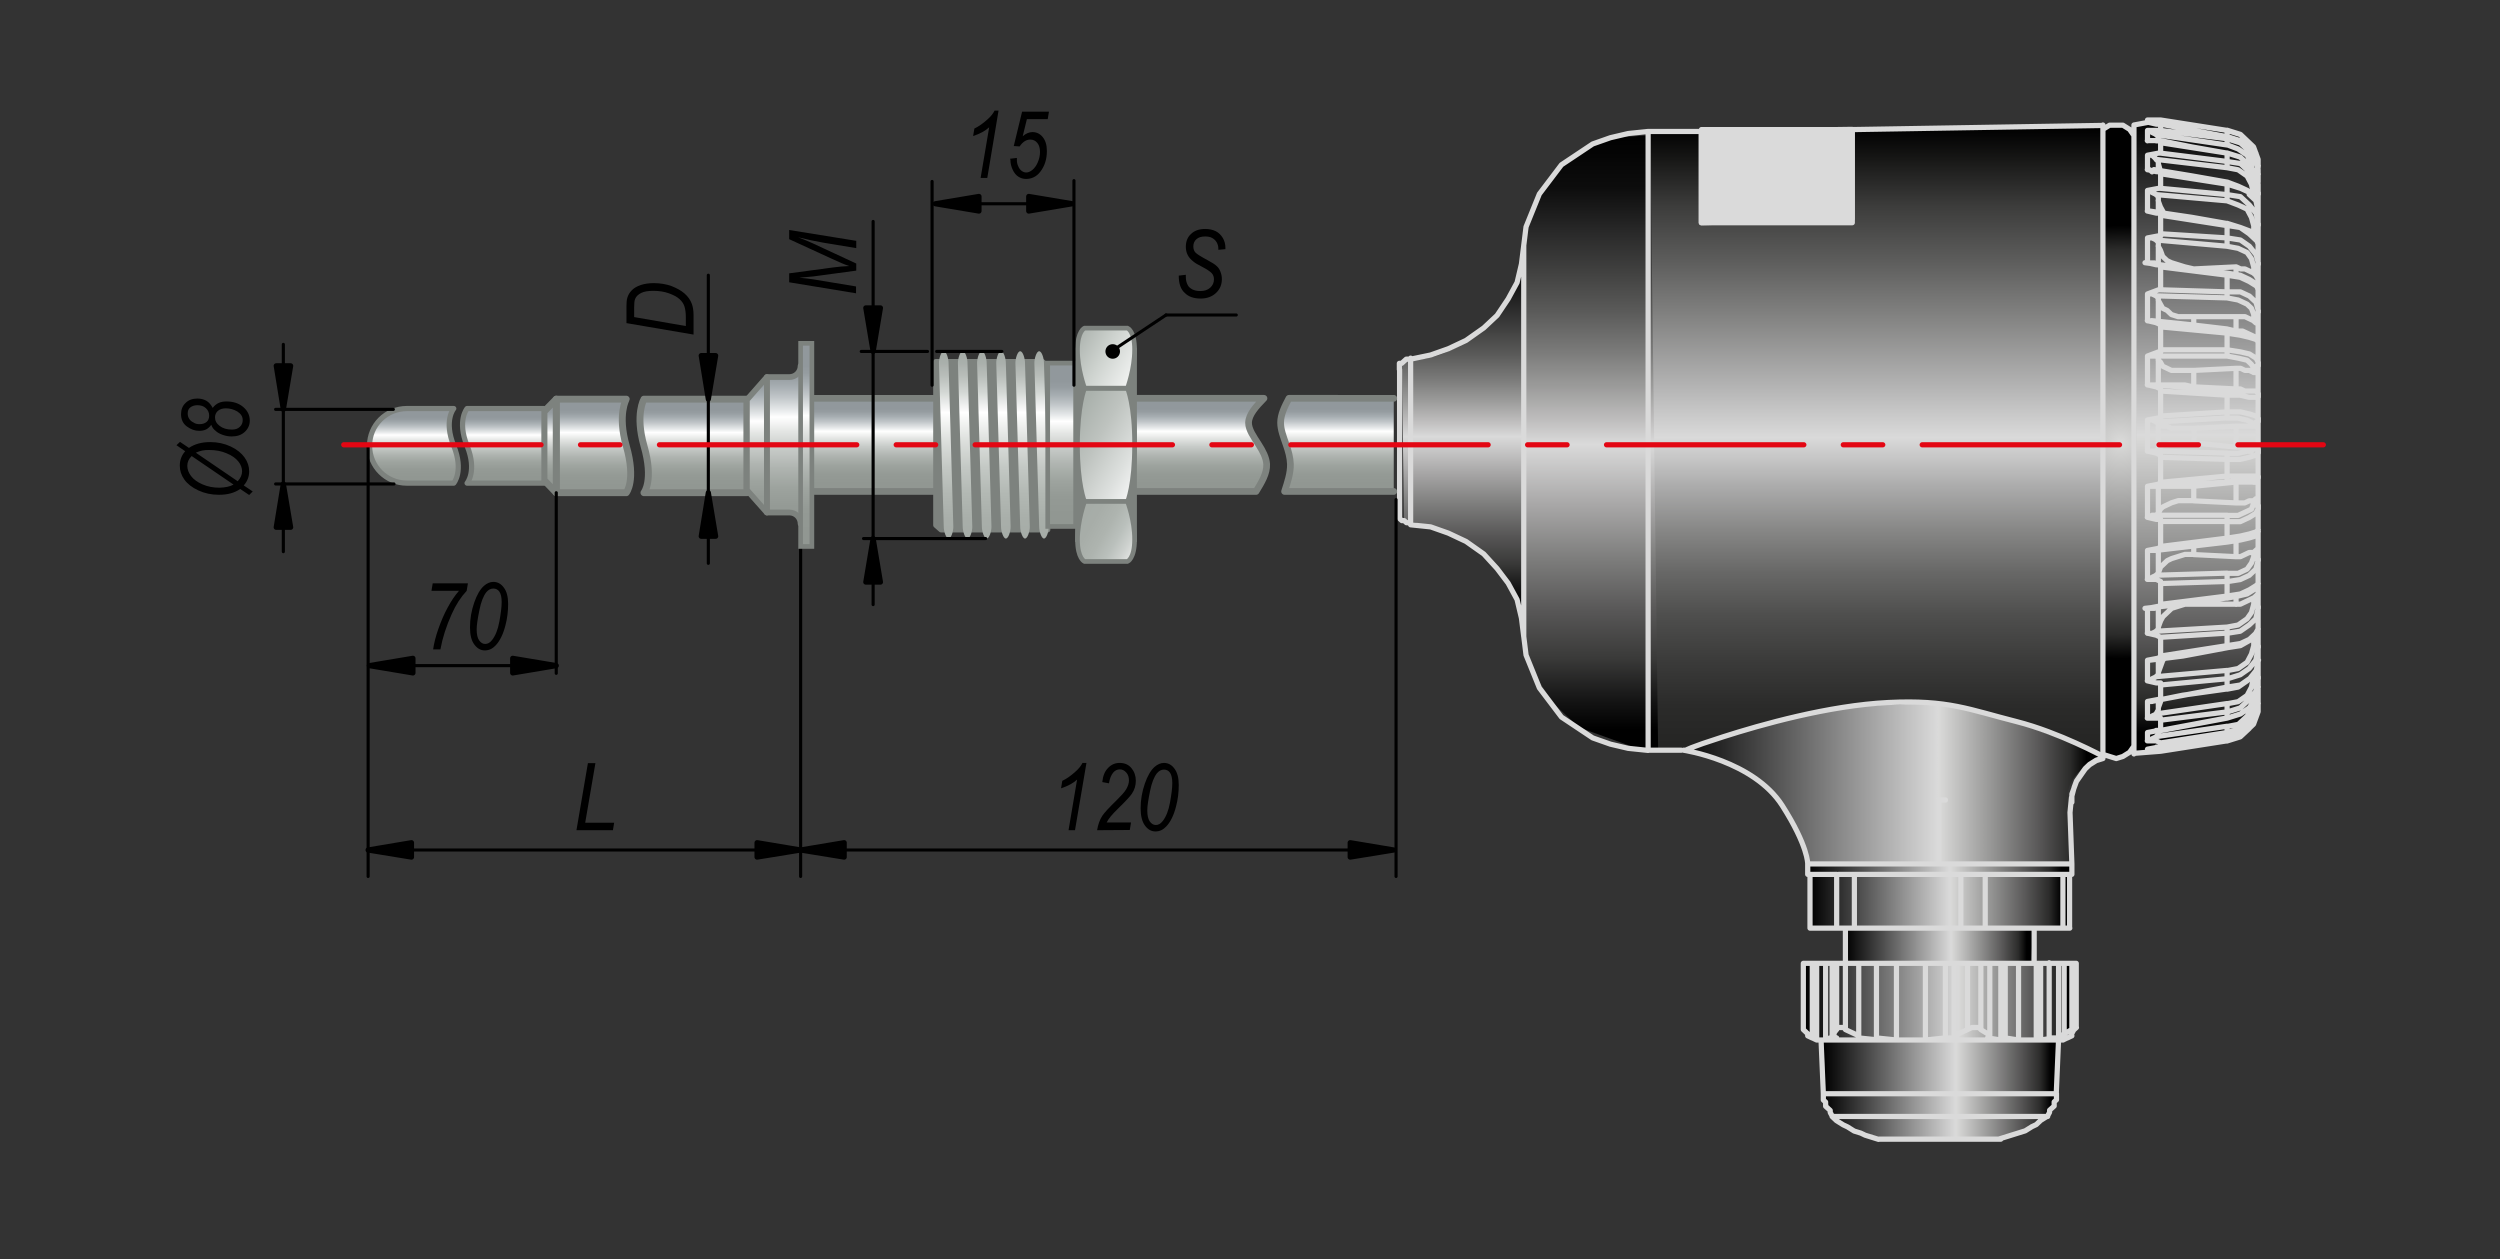 <?xml version="1.0" encoding="utf-8"?>
<!-- Generator: Adobe Illustrator 26.3.1, SVG Export Plug-In . SVG Version: 6.00 Build 0)  -->
<svg version="1.1" id="Слой_1" xmlns="http://www.w3.org/2000/svg" xmlns:xlink="http://www.w3.org/1999/xlink" x="0px" y="0px"
	 width="1200px" height="604.5px" viewBox="0 0 1200 604.5" enable-background="new 0 0 1200 604.5" xml:space="preserve">
<rect x="0" y="0" width="1200" height="604.5" fill="#333333" stroke="none"/>
<g>
	<g id="Layer_1_00000166641021144708781730000012029150166441559972_">
		<g>
			<path d="M470.7,85.4l4.1-24.3c-1.8,1.7-4.4,3.1-7.7,4.2l0.6-3.6c2.1-1,4.2-2.5,6.3-4.4c1.6-1.4,2.7-2.8,3.4-4.2h1.9l-5.4,32.3
				H470.7z"/>
			<path d="M484.8,76.2l3.3-0.4v1c0,1.1,0.2,2.1,0.7,3.1c0.4,1,1,1.7,1.7,2.2s1.4,0.7,2.1,0.7c0.9,0,1.9-0.4,2.9-1.2s1.9-2,2.6-3.6
				s1.1-3.3,1.1-5c0-1.9-0.4-3.3-1.3-4.4s-2-1.6-3.4-1.6c-1.9,0-3.6,1.1-5.1,3.3l-2.8-0.2l4-16.5h12.9l-0.6,3.6h-10l-2,8.2
				c1.5-1.3,3.1-2,4.7-2c1.9,0,3.6,0.8,4.9,2.4s2,3.8,2,6.7c0,4-1.1,7.3-3.2,10c-1.8,2.3-4.1,3.4-6.8,3.4c-1.4,0-2.6-0.4-3.7-1.1
				s-2-1.8-2.7-3.3s-1.1-3-1.1-4.8L484.8,76.2z"/>
		</g>
		<g>
			<g>
				
					<linearGradient id="SVGID_1_" gradientUnits="userSpaceOnUse" x1="3431.606" y1="298.488" x2="3431.606" y2="411.389" gradientTransform="matrix(4.489700e-11 1 1 -4.489700e-11 576.761 -2908.606)">
					<stop  offset="0" style="stop-color:#000000"/>
					<stop  offset="0.563" style="stop-color:#DADADA"/>
					<stop  offset="0.568" style="stop-color:#D8D8D7"/>
					<stop  offset="0.714" style="stop-color:#939392"/>
					<stop  offset="0.834" style="stop-color:#5A5959"/>
					<stop  offset="0.921" style="stop-color:#2C2C2B"/>
					<stop  offset="0.966" style="stop-color:#000000"/>
				</linearGradient>
				<polygon fill="url(#SVGID_1_)" points="988.1,499.2 987,525 983.8,535.9 963.6,545.9 902.9,546.8 882.6,537.9 876.3,528 
					875.2,499.2 				"/>
				
					<linearGradient id="SVGID_00000009570287226020454280000013236960983381299340_" gradientUnits="userSpaceOnUse" x1="3389.406" y1="289.988" x2="3389.406" y2="419.889" gradientTransform="matrix(4.489700e-11 1 1 -4.489700e-11 576.761 -2908.606)">
					<stop  offset="0" style="stop-color:#000000"/>
					<stop  offset="0.563" style="stop-color:#DADADA"/>
					<stop  offset="0.568" style="stop-color:#D8D8D7"/>
					<stop  offset="0.714" style="stop-color:#939392"/>
					<stop  offset="0.834" style="stop-color:#5A5959"/>
					<stop  offset="0.921" style="stop-color:#2C2C2B"/>
					<stop  offset="0.966" style="stop-color:#000000"/>
				</linearGradient>
				<polygon fill="url(#SVGID_00000009570287226020454280000013236960983381299340_)" points="996.6,462.4 995.6,495.2 985.7,499.2 
					875.2,499.2 866.7,494.2 866.7,462.4 				"/>
				
					<linearGradient id="SVGID_00000008140286887465429030000008793446770627747748_" gradientUnits="userSpaceOnUse" x1="3362.706" y1="309.089" x2="3362.706" y2="399.089" gradientTransform="matrix(4.489700e-11 1 1 -4.489700e-11 576.761 -2908.606)">
					<stop  offset="0" style="stop-color:#000000"/>
					<stop  offset="0.563" style="stop-color:#DADADA"/>
					<stop  offset="0.568" style="stop-color:#D8D8D7"/>
					<stop  offset="0.714" style="stop-color:#939392"/>
					<stop  offset="0.834" style="stop-color:#5A5959"/>
					<stop  offset="0.921" style="stop-color:#2C2C2B"/>
					<stop  offset="0.966" style="stop-color:#000000"/>
				</linearGradient>
				<polygon fill="url(#SVGID_00000008140286887465429030000008793446770627747748_)" points="975.8,449.5 974.7,462.4 887.3,462.7 
					885.8,445.5 975.8,445.5 				"/>
				
					<linearGradient id="SVGID_00000160148930396260519540000003461702438687121079_" gradientUnits="userSpaceOnUse" x1="3338.706" y1="292.089" x2="3338.706" y2="416.889" gradientTransform="matrix(4.489700e-11 1 1 -4.489700e-11 576.761 -2908.606)">
					<stop  offset="0" style="stop-color:#000000"/>
					<stop  offset="0.538" style="stop-color:#DADADA"/>
					<stop  offset="0.543" style="stop-color:#D8D8D7"/>
					<stop  offset="0.699" style="stop-color:#939392"/>
					<stop  offset="0.826" style="stop-color:#5A5959"/>
					<stop  offset="0.918" style="stop-color:#2C2C2B"/>
					<stop  offset="0.966" style="stop-color:#000000"/>
				</linearGradient>
				<polygon fill="url(#SVGID_00000160148930396260519540000003461702438687121079_)" points="993.4,445.5 869.9,445.5 868.8,414.7 
					993.6,414.7 				"/>
				
					<linearGradient id="SVGID_00000013192649772761890890000015664685177334265219_" gradientUnits="userSpaceOnUse" x1="3284.656" y1="226.888" x2="3284.656" y2="431.788" gradientTransform="matrix(4.489700e-11 1 1 -4.489700e-11 576.761 -2908.606)">
					<stop  offset="0" style="stop-color:#000000"/>
					<stop  offset="0.618" style="stop-color:#DADADA"/>
					<stop  offset="0.623" style="stop-color:#D8D8D7"/>
					<stop  offset="0.749" style="stop-color:#939392"/>
					<stop  offset="0.852" style="stop-color:#5A5959"/>
					<stop  offset="0.927" style="stop-color:#2C2C2B"/>
					<stop  offset="0.966" style="stop-color:#000000"/>
				</linearGradient>
				<path fill="url(#SVGID_00000013192649772761890890000015664685177334265219_)" d="M1008.5,362.1c0,0-15.5,8.8-16,18.9
					s1.1,33.8,1.1,33.8H867.9c0,0-3.2-10-8.7-22.2c-3.9-8.7-20.3-22.9-24-24.2c-19.4-6.6-31.6-9-31.6-9l67.1-19.8l60.1-2.3
					l62.8,16.9L1008.5,362.1z"/>
				
					<linearGradient id="SVGID_00000065046045688224460030000016672429350947263119_" gradientUnits="userSpaceOnUse" x1="2966.206" y1="477.889" x2="3270.506" y2="477.889" gradientTransform="matrix(4.489700e-11 1 1 -4.489700e-11 576.761 -2908.606)">
					<stop  offset="0" style="stop-color:#000000"/>
					<stop  offset="0.497" style="stop-color:#DADADA"/>
					<stop  offset="0.503" style="stop-color:#D8D8D7"/>
					<stop  offset="0.673" style="stop-color:#939392"/>
					<stop  offset="0.812" style="stop-color:#5A5959"/>
					<stop  offset="0.913" style="stop-color:#2C2C2B"/>
					<stop  offset="0.966" style="stop-color:#000000"/>
				</linearGradient>
				<polygon fill="url(#SVGID_00000065046045688224460030000016672429350947263119_)" points="1025.3,61 1025.3,361.9 1076.5,353.6 
					1083.9,344.7 1083.9,73.5 1076.5,64.6 1032.8,57.6 				"/>
				
					<radialGradient id="SVGID_00000160913602534205788590000016484038596236023230_" cx="3120.756" cy="421.423" r="107.558" gradientTransform="matrix(4.813600e-11 1 1.072 -4.489700e-11 566.071 -2908.606)" gradientUnits="userSpaceOnUse">
					<stop  offset="0" style="stop-color:#DADADA"/>
					<stop  offset="1.245114e-02" style="stop-color:#D8D8D7"/>
					<stop  offset="0.363" style="stop-color:#939392"/>
					<stop  offset="0.649" style="stop-color:#5A5959"/>
					<stop  offset="0.857" style="stop-color:#2C2C2B"/>
					<stop  offset="0.966" style="stop-color:#000000"/>
				</radialGradient>
				<polygon fill="url(#SVGID_00000160913602534205788590000016484038596236023230_)" points="1010.4,61.5 1020,60.2 1025.3,65.1 
					1025.3,358.1 1016.8,364.1 1010.4,362.1 				"/>
				
					<linearGradient id="SVGID_00000134949318846190690110000006240714171285587624_" gradientUnits="userSpaceOnUse" x1="2970.106" y1="324.538" x2="3272.006" y2="324.538" gradientTransform="matrix(4.489700e-11 1 1 -4.489700e-11 576.761 -2908.606)">
					<stop  offset="0" style="stop-color:#000000"/>
					<stop  offset="5.114057e-02" style="stop-color:#181817"/>
					<stop  offset="0.123" style="stop-color:#3C3C3B"/>
					<stop  offset="0.209" style="stop-color:#5C5C5B"/>
					<stop  offset="0.303" style="stop-color:#848483"/>
					<stop  offset="0.405" style="stop-color:#B1B1B1"/>
					<stop  offset="0.492" style="stop-color:#DADADA"/>
					<stop  offset="0.511" style="stop-color:#CECECE"/>
					<stop  offset="0.574" style="stop-color:#A9A9A9"/>
					<stop  offset="0.639" style="stop-color:#878786"/>
					<stop  offset="0.705" style="stop-color:#686867"/>
					<stop  offset="0.773" style="stop-color:#4F4F4E"/>
					<stop  offset="0.843" style="stop-color:#3C3C3B"/>
					<stop  offset="0.917" style="stop-color:#2B2B2A"/>
					<stop  offset="1" style="stop-color:#232322"/>
				</linearGradient>
				<path fill="url(#SVGID_00000134949318846190690110000006240714171285587624_)" d="M792.1,63.7L792.1,63.7l218.3-2.2v301.9
					l-42.4-17c0,0-12.3-5.5-40-8.9s-56,4.1-56,4.1l-59.3,16l-2.7,2.5l-17.9-0.2L792.1,63.7L792.1,63.7z"/>
				
					<linearGradient id="SVGID_00000021105189905946800530000010946728459745094559_" gradientUnits="userSpaceOnUse" x1="2973.506" y1="186.939" x2="3268.706" y2="186.939" gradientTransform="matrix(4.489700e-11 1 1 -4.489700e-11 576.761 -2908.606)">
					<stop  offset="0" style="stop-color:#000000"/>
					<stop  offset="8.673413e-02" style="stop-color:#0D0D0D"/>
					<stop  offset="0.158" style="stop-color:#292929"/>
					<stop  offset="0.225" style="stop-color:#424241"/>
					<stop  offset="0.288" style="stop-color:#5B5B5A"/>
					<stop  offset="0.349" style="stop-color:#797978"/>
					<stop  offset="0.408" style="stop-color:#9B9B9A"/>
					<stop  offset="0.465" style="stop-color:#C0BFBF"/>
					<stop  offset="0.502" style="stop-color:#DADADA"/>
					<stop  offset="0.506" style="stop-color:#D8D8D8"/>
					<stop  offset="0.599" style="stop-color:#A9A8A8"/>
					<stop  offset="0.689" style="stop-color:#7D7D7C"/>
					<stop  offset="0.773" style="stop-color:#585757"/>
					<stop  offset="0.85" style="stop-color:#3A3A39"/>
					<stop  offset="0.916" style="stop-color:#161616"/>
					<stop  offset="0.966" style="stop-color:#000000"/>
				</linearGradient>
				<polygon fill="url(#SVGID_00000021105189905946800530000010946728459745094559_)" points="786.6,359.5 758,349.2 745.3,337.3 
					738.3,326.2 733.6,314.4 731.4,296.5 732.5,123.7 733.6,108.8 739.9,92.9 750.6,79 765.5,69.1 774,66.1 792.1,64.9 795.9,360.1 
									"/>
				
					<linearGradient id="SVGID_00000116950312672153516430000017417555658222813078_" gradientUnits="userSpaceOnUse" x1="3026.606" y1="125.458" x2="3205.206" y2="125.458" gradientTransform="matrix(4.489700e-11 1 1 -4.489700e-11 576.761 -2908.606)">
					<stop  offset="0" style="stop-color:#000000"/>
					<stop  offset="8.846880e-02" style="stop-color:#0D0D0D"/>
					<stop  offset="0.162" style="stop-color:#292929"/>
					<stop  offset="0.229" style="stop-color:#424241"/>
					<stop  offset="0.294" style="stop-color:#5B5B5A"/>
					<stop  offset="0.356" style="stop-color:#797978"/>
					<stop  offset="0.416" style="stop-color:#9B9B9A"/>
					<stop  offset="0.474" style="stop-color:#C0BFBF"/>
					<stop  offset="0.513" style="stop-color:#DADADA"/>
					<stop  offset="0.516" style="stop-color:#D8D8D8"/>
					<stop  offset="0.607" style="stop-color:#A9A8A8"/>
					<stop  offset="0.695" style="stop-color:#7D7D7C"/>
					<stop  offset="0.777" style="stop-color:#585757"/>
					<stop  offset="0.852" style="stop-color:#3A3A39"/>
					<stop  offset="0.917" style="stop-color:#161616"/>
					<stop  offset="0.966" style="stop-color:#000000"/>
				</linearGradient>
				<path fill="url(#SVGID_00000116950312672153516430000017417555658222813078_)" d="M672.9,174.4l5.3-2c0,0,9.3,1.9,26.6-8.9
					c28.8-18,26.6-45.5,26.6-45.5v178.6c0,0-9.6-29.6-29.3-38c-19.6-8.4-28.2-8.7-28.2-8.7L672.9,174.4z"/>
			</g>
			
				<path fill="none" stroke="#DADADA" stroke-width="2.5" stroke-linecap="round" stroke-linejoin="round" stroke-miterlimit="10" d="
				M677.1,251.9v-1v-2v-3v-4v-5v-5v-7v-6v-7v-7v-7v-6v-6v-5v-4v-3v-2 M731.4,117.8v1v2v3v4v5v6v7.9v7.9v8.9v8.9v9.9v10.9v10.9v9.9
				v11v11v9.9v9.9v8.9v8.9v7v7v6v5v3v3v1 M791.1,63.1v1v2v3v4v5v7V93v7.9v9.9v9.9v10.9v11.9v11.9v12.9v12.9v13.9V208v13.9V235v13.9
				v12.9v11.9v11.9v11.9v10.9v9.9v8.9v7.9v7v6v5v3v3v1 M960.4,546.8L960.4,546.8h-4.3h-7.5h-10.7 M938,546.8h-10.6h-11.7h-8.5h-4.3
				h-1.1 M879.4,535.9L879.4,535.9h1.1h3.2h3.2h4.3h6.4h6.4h7.5h7.5h8.5h8.5h8.5 M944.4,535.9h7.5h7.5h6.4h5.3h4.3h4.3h2.1h1.1
				 M875.2,525L875.2,525h2.1h3.2h4.3h5.3h6.4h7.5h7.5h8.5h8.5h8.5h8.5 M945.5,525h7.5h7.5h7.5h5.3h5.3h4.3h2.1h2.1 M869.9,414.7
				h-2.1 M1009.4,362.1v1v1 M1009.4,364.1l-3.2,1l-3.2,2l-2.1,2l-2.1,3l-2.1,3l-1.1,3l-1.1,3v4 M1009.4,360.1L1009.4,360.1v1v1
				 M671.8,177.4v1v2v3v4v6v6v6v7v6v6v6v6v4v4v1v1 M869.9,414.7h3.2h4.3h5.3h6.4h7.5h8.5h8.5h8.5h8.5 M994.5,414.7h-1.1h-2.1h-3.2
				h-5.3h-6.4H970h-8.5h-8.6h-9.6h-9.6 M994.5,414.7l-0.9-24.7 M930.6,414.7V384 M933.8,414.7h-3.2 M933.8,384h-3.2 M808.1,360.1
				h1.1c0,0,1.5-1.2,17.8-6.4c18.4-5.9,50.9-15.1,79.5-16.5c28.7-1.4,38.7,3.4,61.6,9.2c20.3,5.2,41.3,16.6,41.3,16.6 M1009.4,360.1
				v-4v-5v-6v-7v-7.9v-8.9v-9.9v-10.9v-10.9v-11.9v-12.9v-12.9V239v-14v-12.9v-13.9v-13.9v-12.9v-12.9v-12.9v-11.9v-10.9v-10.9V102
				v-8.9V85v-7v-6v-5v-4v-2v-1 M889,62.1L889,62.1v1v2v4v5v6v7V96v8.9 M889,104.9l-72.4,2 M816.6,106.8v-9.9V89v-7v-6v-5v-4v-3v-1
				 M868.8,445.5L868.8,445.5 M993.4,419.7L993.4,419.7h-1.1h-1.1h-1.1 M990.2,445.5h1.1h1.1h1.1 M868.8,445.5h12.8 M868.8,419.7
				v25.8 M882.6,419.7L882.6,419.7h1.1h1.1h1.1h2.1h1.1h1.1 M881.6,445.5h1.1h1.1h1.1h1.1h2.1h1.1h1.1 M881.6,419.7v25.8
				 M890.1,445.5h51.1 M890.1,419.7v25.8 M942.3,419.7L942.3,419.7h2.1h1.1h2.1h1.1h1.1h2.1 M941.2,445.5h1.1h2.1h1.1h2.1h1.1h1.1
				h2.1h1.1 M941.2,419.7v25.8 M952.9,445.5h37.3 M990.2,445.5v-25.8 M952.9,419.7v25.8 M865.6,462.4L865.6,462.4 M867.7,462.4h-2.1
				 M865.6,462.4v31.8 M869.9,462.4h-2.1 M869.9,462.4L869.9,462.4 M869.9,498.2v-35.8 M872,462.4h-2.1 M874.1,462.4H872 M872,462.4
				v36.7 M996.6,462.4L996.6,462.4h-1.1h-1.1 M869.9,498.2L869.9,498.2 M867.7,497.2l2.1,1 M865.6,494.2l2.1,2v1 M865.6,493.2
				L865.6,493.2v1 M874.1,499.2H872 M869.9,498.2l2.1,1 M869.9,498.2l2.1,1 M876.3,462.4h-2.1 M875.2,499.2h-1.1 M994.5,462.4h-5.3
				 M994.5,494.2v-31.8 M988.1,462.4h1.1 M990.8,462.9v34.8 M985.9,462.4h2.1 M988.1,462.4v35.8 M878.4,462.4h-2.1 M876.3,462.4
				v36.7 M879.4,462.4h-1.1 M985.9,462.4h-6.4 M983.6,497.9v-35.8 M977.4,462.4h2.1 M979.5,462.4v36.7 M880.5,498.2v-1 M977.4,462.4
				h-8.5 M977.4,462.4v36.7 M881.6,462.4h-2.1 M879.4,462.4v34.8 M990.2,499.2l2.1-1 M994.5,497.2l-2.1,1 M995.5,494.2l-1.1,2v1
				 M994.5,494.2l1.1-1h1.1l-1.1,1 M989.1,497.2l5.3-3 M989.1,497.2l-1.1,1 M988.1,498.2h-3.2 M985.9,498.2h-1 M985.9,498.2l-6.4,1
				 M979.5,499.2h-2.1 M977.4,499.2H971 M992.3,498.2l-2.1,1 M885.8,462.4h-1.1h-1.1h-1.1h-1.1 M881.6,494.2v-31.8 M892.2,462.4
				L892.2,462.4 M892.2,462.4h-6.4 M892.2,462.4v34.8 M885.8,462.4v31.8 M968.9,462.4h-6.4 M968.9,462.4v36.7 M960.4,462.4h2.1
				 M962.5,462.4v35.8 M892.2,462.4h8.5 M892.2,498.2v-35.8 M910.3,462.4L910.3,462.4 M910.3,462.4h-9.6 M900.7,462.4v35.8
				 M910.3,462.4v36.7 M955.1,462.4h5.3 M960.4,499.2v-36.7 M924.2,462.4h-13.8 M910.3,499.2v-36.7 M933.8,462.4L933.8,462.4
				 M933.8,462.4h4.3 M933.8,498.2v-35.8 M955.1,462.4h-4.3 M955.1,462.4v34.8 M933.8,462.4h-9.6 M924.2,462.4v36.7 M933.8,498.2
				v-35.8 M950.8,462.4h-1.1h-1.1h-1.1h-1.1h-1.1h-1.1 M950.8,462.4v31.8 M944.4,462.4H938 M938,462.4v34.8 M944.4,494.2v-31.8
				 M874.1,499.2L874.1,499.2h1.1 M971,499.2h5.3h4.3h3.2h2.1h2.1 M901.8,499.2l-9.6-1 M892.2,497.2v1 M885.8,494.2l4.3,2l2.1,1
				 M881.6,494.2v-1h1.1h1.1h1.1l1.1,1 M879.4,497.2l2.1-3 M879.4,497.2l2.1,1 M881.6,498.2h-1.1 M878.4,498.2h2.1 M876.3,499.2
				l2.1-1 M876.3,499.2h1.1 M877.3,499.2h-2.1 M875.2,499.2h3.2h3.2h3.2h5.3h5.3h6.4h6.4h7.5 M915.7,499.2h-5.3 M910.3,499.2
				L910.3,499.2 M900.7,498.2l9.6,1 M900.7,498.2l1.1,1 M950.8,494.2l3.2,2l1.1,1 M944.4,494.2l2.1-1h1.1h1.1h1.1l1.1,1 M938,497.2
				l6.4-3 M938,497.2v1 M938,498.2h-4.3 M933.8,498.2L933.8,498.2 M933.8,498.2l-9.6,1 M924.2,499.2h1.1 M925.2,499.2h-9.6
				 M915.7,499.2h7.5h7.5h7.5h7.5h7.5h6.4h6.4h5.3 M971,499.2h-3.2 M967.8,499.2h1.1 M962.5,498.2l6.4,1 M962.5,498.2l-2.1,1
				 M960.4,499.2l-6.4-1 M955.1,497.2l-1.1,1 M994.5,419.7h-1.1 M881.6,419.7h-3.2h-4.3h-3.2h-2.1h-1.1 M942.3,419.7h-1.1h-9.6h-8.5
				h-8.5h-8.5h-8.5h-7.5 M990.2,419.7h-1.1h-4.2h-5.3h-6.4h-7.5h-7.5h-6.3 M930.6,414.7h-7.5h-8.5h-8.5h-8.5h-7.5h-6.4h-5.3h-4.3
				h-3.2h-2.1h-1.1 M993.6,390l0.7-7.1l1.3-5l1.1-3l2.1-3l2.1-3l2.1-2l3.2-2l3.2-1 M808.1,360.1c0,0,33.6,5,47.4,26.6
				c12.5,19.6,12.2,28,12.2,28 M671.8,245.9v1v1v1l1.1,1h1.1l1.1,1h1.1l1.1,1 M677.1,172.4H676H675l-1.1,1l-1.1,1h-1.1v1v1v1
				 M731.4,117.8l-1.1,8.9l-2.1,8.9l-4.3,7.9l-5.3,7.9l-6.4,6l-8.5,6l-8.5,4l-8.5,3l-9.6,2 M677.1,251.9l9.6,1l8.5,3l8.5,4l8.5,6
				l6.4,7l5.3,7l4.3,7.9l2.1,8.9l1.1,8.9 M889,62.1l-72.4,1 M731.4,305.5l1.1,8.9l3.2,7.9l3.2,7.9l5.3,7l5.3,7l7.5,5l7.5,5l8.5,3
				l8.5,2l9.6,1 M791.1,63.1l-9.6,1l-8.5,2l-8.5,3l-7.5,5l-7.5,5l-5.3,7l-5.3,7l-3.2,7.9l-3.2,7.9l-1.1,8.9 M791.1,360.1H807
				 M1009.4,60.2l-120.3,2 M816.6,63.1H791 M1069,355.6L1069,355.6 M1069,62.6L1069,62.6 M1083.9,339.7L1083.9,339.7v-1
				 M1083.9,79.5L1083.9,79.5 M1082.8,83.4h1.1 M1082.8,334.7h1.1 M1069,69.5l5.3,2l4.3,3l2.1,4v2 M1080.8,338.7v1l-2.1,4l-4.3,4
				l-5.3,1 M1081.8,93.4v1 M1081.8,323.8v1 M1036,82.5v-4 M1036,339.7v-4 M1069,88.4L1069,88.4v-1 M1069,330.8L1069,330.8v-1
				 M1079.8,92.4l-4.3-2l-6.4-2 M1069,329.8l6.4-1l4.3-3 M1036,102.3v-6 M1036,322.8v-7 M1073.3,287.1v3 M1073.3,128.1v4
				 M1069,108.3L1069,108.3v-1 M1069,310.9L1069,310.9v-1 M1069,309.9l6.4-1l4.3-2l3.2-3l1.1-2 M1083.9,116.2l-1.1-1l-3.2-3l-4.3-3
				l-6.4-1 M1073.3,259.3v7.9 M1073.3,152v7 M1053,290L1053,290 M1053,129.1L1053,129.1 M1036,127.2v-8.9 M1036,301v-9 M1069,132.1
				L1069,132.1v-1 M1069,287.1L1069,287.1v-1 M1083.9,138.1l-1.1-1l-3.2-2l-4.3-2l-6.4-1 M1069,286.1l6.4-1l4.3-2l3.2-2l1.1-1
				 M1053,262.2v4 M1053,152v4 M1083.9,163.9l-1.1-1l-3.2-1l-4.3-1l-6.4-1 M1069,159.9L1069,159.9v-1v-1 M1069,260.2L1069,260.2v-1
				v-1 M1069,62.6l6.4,2l4.3,4l3.2,5l1.1,6 M1083.9,338.7l-1.1,6l-3.2,5l-4.3,4l-6.4,2 M1037.1,360.6l31.9-5 M1069,355.6L1069,355.6
				v-1v-1 M1069,65.6v-1v-1v-1 M1069,62.6l-31.9-5 M1083.9,337.7v1 M1083.9,79.5v1 M1030.8,57.6h1.1l1.1,1l2.1,1 M1030.8,360.6h1.1
				h1.1l2.1-2 M1069,353.6L1069,353.6 M1069,65.6v-1V65.6 M1083.9,330.8v4 M1083.9,83.4v4 M1083.9,334.7v3 M1069,353.6l6.4-2l4.3-4
				l3.2-5l1.1-5 M1083.9,81.5v2 M1083.9,81.5l-1.1-6l-3.2-5l-4.3-3l-6.4-2 M1069,66.6l6.4,2l4.3,4l3.2,5l1.1,6 M1083.9,334.7l-1.1,6
				l-3.2,5l-4.3,4l-6.4,2 M1069,353.6L1069,353.6v-1v-1 M1069,353.6l-31.9,5 M1069,66.6L1069,66.6v-1 M1037.1,59.6l31.9,6
				 M1069,348.6l-34.1,5 M1037.1,356.6l31.9-5 M1069,351.6L1069,351.6v-1v-1v-1 M1034.9,64.6l34.1,5 M1069,69.5L1069,69.5v-1v-1v-1
				 M1069,66.6l-31.9-4 M1036,67.6v-2l-1.1-1 M1030.8,62.6h1.1l1.1,1l2.1,1 M1034.9,353.6l1.1-1v-2 M1030.8,355.6h1.1l1.1-1l2.1-1
				 M1069,73.5L1069,73.5 M1069,344.7L1069,344.7 M1083.9,316.9v8.9 M1083.9,92.4v8.9 M1083.9,325.8v4 M1069,344.7l6.4-2l4.3-3
				l3.2-5l1.1-5 M1083.9,88.4v4 M1083.9,88.4l-1.1-5l-3.2-4l-4.3-4l-6.4-2 M1081.8,93.4L1081.8,93.4h1.1h1.1v-1 M1069,77.5l6.4,1
				l4.3,4l3.2,5l1.1,5 M1083.9,325.8l-1.1,6l-3.2,4l-4.3,4l-6.4,2 M1081.8,324.8L1081.8,324.8h1.1h1.1v1 M1069,344.7L1069,344.7v-1
				v-1v-1 M1069,344.7l-31.9,6 M1069,77.5v-1v-1v-1v-1 M1037.1,68.5l31.9,5 M1069,80.5l5.3,1l4.3,3l2.1,4l1.1,5 M1081.8,324.8
				l-1.1,5l-2.1,4l-4.3,3l-5.3,1 M1069,337.7l-34.1,5 M1037.1,345.7l31.9-4 M1069,341.7v-1v-1v-1v-1 M1034.9,76.5l34.1,4 M1069,80.5
				v-1v-1v-1 M1069,77.5l-31.9-4 M1036,339.7l1.1-3v-1 M1037.1,82.5L1037.1,82.5l-1.1-4 M1036,78.5v-1l-1.1-1 M1030.8,74.5h1.1h1.1
				l2.1,2 M1034.9,342.7l1.1-2v-1 M1030.8,344.7h1.1l1.1-1l2.1-1 M1083.9,302v8.9 M1083.9,107.3v9.9 M1030.8,81.5h1.1l1.1,1
				 M1030.8,336.7h1.1h1.1 M1083.9,101.3v6 M1083.9,101.3l-1.1-5l-3.2-3v-1 M1083.9,310.9v6 M1079.8,325.8L1079.8,325.8l3.2-4l1.1-5
				 M1083.9,301v1 M1083.9,302L1083.9,302v1l-1.1,2l-1.1,1 M1083.9,117.2v1 M1083.9,117.2L1083.9,117.2v-1l-1.1-2l-1.1-2
				 M1081.8,108.3L1081.8,108.3h1.1h1.1v-1 M1069,93.4l6.4,1l4.3,4l3.2,4l1.1,5 M1083.9,310.9l-1.1,6l-3.2,4l-4.3,3l-6.4,2
				 M1081.8,309.9L1081.8,309.9h1.1h1.1v1 M1069,329.8L1069,329.8v-1v-1v-1v-1 M1069,329.8l-31.9,6 M1069,93.4v-1v-1v-1v-1v-1
				 M1037.1,83.4l31.9,5 M1081.8,108.3v4 M1069,96.4l5.3,2l4.3,2l2.1,4l1.1,4 M1081.8,309.9l-1.1,4l-2.1,4l-4.3,3l-5.3,1
				 M1081.8,305.9v4 M1069,321.8l-34.1,3 M1037.1,328.8l31.9-3 M1069,325.8v-1v-1v-1v-1 M1034.9,93.4l34.1,3 M1069,96.4L1069,96.4
				v-1v-1v-1 M1069,93.4l-31.9-3 M1083.9,284.1v7.9 M1083.9,126.2v8.9 M1036,322.8l1.1-3l1.1-3l1.1-1 M1039.2,103.3l-1.1-2l-1.1-2
				l-1.1-3 M1036,96.4v-2l-1.1-1 M1030.8,91.4h1.1l1.1,1l2.1,1 M1034.9,324.8l1.1-1v-1 M1030.8,326.8h1.1l1.1-1l2.1-1 M1083.9,279.1
				v5 M1083.9,284.1L1083.9,284.1v1l-1.1,1l-1.1,1 M1083.9,135.1v4 M1083.9,135.1L1083.9,135.1v-1l-1.1-2l-1.1-1 M1030.8,101.3h1.1
				 M1030.8,316.9h1.1 M1083.9,292v7.9 M1083.9,302v-2 M1083.9,118.2v7.9 M1083.9,118.2v-2 M1081.8,128.1L1081.8,128.1h1.1l1.1-1v-1
				 M1069,114.2l6.4,1l4.3,3l3.2,4l1.1,4 M1083.9,292l-1.1,5l-3.2,3l-4.3,3l-6.4,1 M1081.8,290L1081.8,290l1.1,1h1.1v1 M1069,309.9
				L1069,309.9v-1v-1v-1v-1v-1v-1 M1069,309.9l-31.9,5 M1069,114.2v-1v-1v-1v-1v-1v-1 M1037.1,103.3l31.9,5 M1083.9,263.2v6
				 M1083.9,149v7 M1053,129.1l20.2-1 M1081.8,131.1l-2.1-1l-2.1-1h-2.1l-2.1-1 M1081.8,128.1v3 M1069,118.2l5.3,1l4.3,2l2.1,3
				l1.1,4 M1081.8,290l-1.1,4l-2.1,3l-4.3,3l-5.3,1 M1081.8,287.1v3 M1073.3,290h2.1l2.1-1l2.1-1l2.1-1 M1073.3,290h-20.2 M1069,301
				l-34.1,2 M1037.1,305.9l31.9-2 M1069,304L1069,304v-1v-1v-1 M1034.9,115.2l34.1,3 M1069,118.2v-1v-1v-1v-1 M1069,114.2l-31.9-2
				 M1083.9,254.3v8.9 M1083.9,263.2L1083.9,263.2l-1.1,1l-1.1,1 M1083.9,156v7.9 M1083.9,156L1083.9,156v-1h-1.1l-1.1-1 M1036,301
				l1.1-3l1.1-2l2.1-2l2.1-2l3.2-1l3.2-1h4.3 M1053,129.1l-4.3-1l-3.2-1l-3.2-1l-2.1-1l-2.1-2l-1.1-3l-1.1-2 M1083.9,239.4v5
				 M1083.9,173.8v5 M1036,118.2v-2l-1.1-1 M1030.8,114.2h1.1h1.1l2.1,1 M1034.9,303l1.1-1v-1 M1030.8,304h1.1h1.1l2.1-1
				 M1083.9,228.5v10.9 M1083.9,239.4L1083.9,239.4h-1.1l-1.1,1 M1083.9,178.8v10.9 M1083.9,178.8L1083.9,178.8h-1.1h-1.1
				 M1083.9,189.7L1083.9,189.7v-1l-1.1-1h-1.1 M1083.9,228.5L1083.9,228.5v2l-1.1,1h-1.1 M1030.8,126.2h1.1h1.1h1.1 M1030.8,292
				h1.1h1.1h1.1 M1083.9,140.1v8.9 M1083.9,140.1v-2 M1083.9,269.2v9.9 M1083.9,280.1v-1 M1073.3,231.4v9.9 M1073.3,176.8v9.9
				 M1081.8,151L1081.8,151h1.1l1.1-1v-1 M1069,140.1h6.4l4.3,2l3.2,3l1.1,4 M1083.9,269.2l-1.1,4l-3.2,3l-4.3,2l-6.4,1
				 M1081.8,267.2L1081.8,267.2h1.1v1h1.1v1 M1083.9,214.6v3 M1083.9,200.7v3 M1083.9,214.6L1083.9,214.6l-1.1-1h-1.1 M1083.9,203.6
				v10.9 M1083.9,203.6L1083.9,203.6v1h-1.1h-1.1 M1073.3,204.6v9.9 M1053,152h20.2 M1081.8,154l-2.1-1l-2.1-1h-2.1h-2.1
				 M1081.8,151v3 M1069,143l5.3,1l4.3,2l2.1,2l1.1,3 M1081.8,267.2l-1.1,3l-2.1,3l-4.3,2h-5.3 M1081.8,265.2v2 M1073.3,267.2h2.1
				l2.1-1l2.1-1h2.1 M1073.3,267.2l-20.2-1 M1069,286.1v-1v-1v-1v-1v-1v-1v-1 M1069,286.1l-31.9,4 M1069,140.1v-1v-1v-1v-1v-1v-1v-1
				v-1 M1037.1,128.1l31.9,4 M1069,275.1l-34.1,1 M1037.1,280.1l31.9-1 M1069,279.1v-1v-1v-1v-1 M1034.9,142l34.1,1 M1069,143
				L1069,143v-1v-1v-1 M1069,140.1l-31.9-1 M1036,275.1l1.1-3l1.1-1l2.1-2l2.1-1l3.2-1l3.2-1h4.3 M1053,152h-4.3h-3.2l-3.2-1l-2.1-2
				l-2.1-1l-1.1-2l-1.1-2 M1083.9,163.9v9.9 M1083.9,163.9L1083.9,163.9 M1083.9,244.4v9.9 M1069,258.3l6.4-1l4.3-1l3.2-1l1.1-1
				 M1081.8,176.8L1081.8,176.8h1.1v-1h1.1v-1v-1 M1069,167.9l6.4,1l4.3,1l3.2,2l1.1,2 M1083.9,244.4l-1.1,2l-3.2,2l-4.3,2h-6.4
				 M1081.8,241.4v1h1.1h1.1v1v1 M1036,155v-11 M1036,144v-1l-1.1-1 M1030.8,141.1h1.1h1.1l2.1,1 M1034.9,276.1l1.1-1 M1036,275.1
				v-11.9 M1030.8,278.1h1.1l1.1-1l2.1-1 M1069,157.9l-34.1-3 M1030.8,154h1.1h1.1l2.1,1 M1030.8,264.2h1.1h1.1h2.1 M1034.9,264.2
				l34.1-4 M1069,260.2L1069,260.2 M1053,233.4v7 M1053,177.8v7.9 M1053,177.8h-4.3h-3.2h-3.2l-2.1-1l-2.1-1l-1.1-2l-1.1-1
				 M1053,177.8l20.2-1 M1081.8,178.8l-2.1-1h-2.1l-2.1-1h-2.1 M1081.8,176.8v2 M1069,170.9l5.3,1l4.3,1l2.1,2l1.1,2 M1081.8,241.4
				l-1.1,3l-2.1,1l-4.3,2h-5.3 M1081.8,240.4v1 M1073.3,241.4h2.1h2.1l2.1-1h2.1 M1073.3,241.4l-20.2-1 M1036,246.3l1.1-2l1.1-1
				l2.1-1l2.1-1l3.2-1h3.2h4.3 M1081.8,230.5L1081.8,230.5h1.1l1.1-1v-1 M1081.8,187.7L1081.8,187.7h1.1l1.1,1v1v1 M1069,258.3v-1
				v-1v-1v-1v-1v-1v-1v-1 M1069,258.3l-31.9,4 M1069,167.9v-1v-1v-1v-1v-1v-1v-1v-1 M1037.1,156.9l31.9,3 M1083.9,217.5v10.9
				 M1069,228.5h6.4h4.3h3.2h1.1 M1083.9,190.7v9.9 M1083.9,190.7h-1.1h-3.2l-4.3-1h-6.4 M1081.8,203.6L1081.8,203.6h1.1v-1h1.1v-1
				v-1 M1069,197.7h6.4l4.3,1l3.2,1l1.1,1 M1083.9,217.5l-1.1,1l-3.2,1l-4.3,1h-6.4 M1081.8,214.6L1081.8,214.6l1.1,1h1.1v1v1
				 M1053,205.6v7 M1069,247.3h-34.1 M1037.1,250.3h31.9 M1069,250.3L1069,250.3v-1v-1v-1 M1034.9,170.9h34.1 M1069,170.9
				L1069,170.9v-1v-1v-1 M1069,167.9h-31.9 M1053,233.4h-4.3h-3.2h-3.2h-2.1h-2.1h-1.1h-1.1 M1053,233.4l20.2-2 M1081.8,231.4h-2.1
				h-2.1h-2.1h-2.1 M1081.8,230.5v1 M1069,231.4l5.3-1h4.3h2.1h1.1 M1081.8,187.7h-1.1h-2.1h-4.3h-5.3 M1081.8,187.7L1081.8,187.7
				 M1073.3,186.7h2.1l2.1,1h2.1h2.1 M1073.3,186.7l-20.2-1 M1036,184.8h1.1h1.1h2.1h2.1h3.2h3.2l4.3,1 M1053,205.6h-4.3h-3.2h-3.2
				l-2.1-1h-2.1l-1.1-1l-1.1-1 M1053,205.6l20.2-1 M1081.8,204.6h-2.1h-2.1h-2.1h-2.1 M1081.8,203.6v1 M1069,200.7h5.3l4.3,1l2.1,1
				l1.1,1 M1081.8,214.6l-1.1,2h-2.1l-4.3,1h-5.3 M1081.8,213.6v1 M1073.3,214.6h2.1h2.1h2.1l2.1-1 M1073.3,214.6l-20.2-2
				 M1036,215.5l1.1-1l1.1-1h2.1l2.1-1h3.2h3.2h4.3 M1034.9,184.8h1.1 M1036,184.8v-11.9 M1036,172.8v-1l-1.1-1 M1030.8,170.9h1.1
				h1.1h2.1 M1034.9,247.3l1.1-1 M1036,246.3v-12.9 M1036,233.4L1036,233.4h-1.1 M1030.8,248.3h1.1l1.1-1h2.1 M1069,187.7l-34.1-3
				 M1030.8,184.8h1.1h1.1h2.1 M1069,189.7L1069,189.7v-1v-1 M1030.8,233.4h1.1h1.1h2.1 M1034.9,233.4l34.1-2 M1069,231.4
				L1069,231.4v-1v-1v-1 M1069,228.5v-1v-1v-1v-1v-1v-1v-1v-1 M1069,228.5l-31.9,3 M1069,197.7v-1v-1v-1v-1v-1v-1v-1v-1
				 M1037.1,187.7l31.9,2 M1034.9,216.5l1.1-1 M1036,215.5v-12.9 M1036,202.6L1036,202.6h-1.1 M1037.1,360.6L1037.1,360.6
				 M1037.1,360.6L1037.1,360.6h-2.1h-4.3 M1030.8,359.6v1 M1030.8,359.6l5.3-1h1.1 M1037.1,356.6L1037.1,356.6v1v1 M1037.1,356.6
				L1037.1,356.6l-2.1-1h-4.3 M1030.8,351.6v4 M1030.8,351.6l5.3-1h1.1 M1037.1,345.7L1037.1,345.7v1v1v1v1v1 M1037.1,345.7
				L1037.1,345.7v-1h-2.1h-4.3 M1030.8,336.7v7.9 M1030.8,336.7l5.3-1h1.1 M1037.1,328.8v1v1v1v1v1v1v1 M1037.1,328.8L1037.1,328.8
				v-1h-2.1l-4.3-1 M1030.8,316.9v9.9 M1030.8,316.9l5.3-1h1.1v-1 M1037.1,305.9v2v1v1v1v1v1v1v1 M1037.1,305.9L1037.1,305.9l-2.1-1
				l-4.3-1 M1030.8,292v12 M1030.8,292l5.3-1h1.1v-1 M1037.1,280.1v1v1v2v1v1v2v1v1 M1037.1,280.1L1037.1,280.1v-1l-2.1-1h-4.3
				 M1030.8,264.2v13.9 M1030.8,264.2l5.3-1l1.1-1 M1037.1,250.3v2v1v1v2v1v2v1v2 M1037.1,250.3L1037.1,250.3v-1h-2.1l-4.3-1
				 M1030.8,233.4v14.9 M1030.8,233.4l5.3-1l1.1-1 M1037.1,219.5v1v2v1v2v1v2v1v2 M1030.8,209.6v7 M1030.8,209.6v-7.9 M1037.1,187.7
				v1v2v1v2v1v2v1v2 M1037.1,187.7v-1l-2.1-1l-4.3-1 M1030.8,170.9v13.9 M1030.8,170.9l5.3-2h1.1v-1 M1037.1,156.9v1v2v1v1v2v1v2v1
				 M1037.1,156.9L1037.1,156.9v-1l-2.1-1l-4.3-1 M1030.8,141.1V154 M1030.8,141.1l5.3-2h1.1 M1037.1,128.1v1v2v1v1v2v1v1v2
				 M1037.1,128.1L1037.1,128.1v-1h-2.1l-4.3-1 M1030.8,114.2v11.9 M1030.8,114.2l5.3-1h1.1v-1 M1037.1,103.3v1v1v1v1v2v1v1v1
				 M1037.1,103.3L1037.1,103.3v-1h-2.1l-4.3-1 M1030.8,91.4v9.9 M1030.8,91.4l5.3-1h1.1 M1037.1,83.4L1037.1,83.4v1v1v1v1v1v1v1
				 M1037.1,83.4v-1h-2.1l-4.3-1 M1030.8,74.5v7 M1030.8,74.5l5.3-1h1.1 M1037.1,68.5L1037.1,68.5v1v1v1v1v1 M1037.1,68.5
				L1037.1,68.5v-1h-2.1h-4.3 M1030.8,62.6v5 M1030.8,62.6h5.3h1.1 M1037.1,59.6L1037.1,59.6v1v1v1 M1037.1,59.6L1037.1,59.6h-2.1
				l-4.3-1 M1030.8,57.6v1 M1030.8,57.6h5.3h1.1 M1037.1,57.6L1037.1,57.6 M1024.3,60L1024.3,60v1v2v4v5v6v7v7.9v8.9v9.9v10.9v10.9
				v11.9v12.9v12.9v12.9V198v14v12.9v13.9v12.9v12.9v12.9v11.9v11.9v9.9v9.9v8.9v7.9v7v6v5v4v2v-0.4 M1069,217.5l-34.1-1
				 M1030.8,216.5h1.1h1.1h2.1 M1037.1,219.5v-1l-2.1-1l-4.3-1 M1037.1,219.5l31.9,1 M1069,220.5v-1v-1v-1 M1030.8,201.6h1.1h1.1
				l2.1,1 M1034.9,202.6l34.1-2 M1069,200.7L1069,200.7v-1v-1v-1 M1069,197.7l-31.9,2 M1030.8,201.6l5.3-1h1.1v-1 M1069,355.6l3.2-1
				l3.2-1l2.1-2l2.1-2l2.1-2l1.1-3l1.1-3v-3 M1037.1,360.6l31.9-5 M1069,62.6l-31.9-5 M1083.9,79.5v-3l-1.1-3l-1.1-3l-2.1-2l-2.1-2
				l-2.1-2l-3.2-1l-3.2-1 M1036,359.6L1036,359.6 M1036,67.6h-1.1 M1069,73.5l-17-3l-14.9-3 M1037.1,350.6l10.6-2l21.3-4
				 M1034.9,350.6h1.1 M1069,330.8l5.3-1l4.3-3l1.1-1 M1083.9,320.8v-1 M1079.8,325.8l2.1-2l1.1-1 M1082.8,95.4l-1.1-1l-2.1-2
				 M1083.9,99.3v-2 M1079.8,92.4l-1.1-1l-4.3-2l-5.3-2 M1069,87.4l-17-3l-18.1-3 M1032.8,336.7l14.9-3l21.3-3 M1069,310.9l6.4-1
				l5.3-3l2.1-3l1.1-2 M1083.9,117.2l-1.1-3l-2.1-3l-5.3-2l-6.4-2 M1069,107.3l-17-3l-20.2-3 M1031.8,316.9l16-2l21.3-4 M1069,287.1
				l5.3-1l4.3-1l3.2-2l2.1-3 M1083.9,139.1l-1.1-3l-3.2-2l-4.3-2l-6.4-1 M1069,131.1l-17-2l-22.4-3 M1029.6,292l18.1-2l21.3-3
				 M1069,260.2l6.4-1l4.3-1l3.2-1l1.1-2 M1083.9,163.9v-1l-1.1-1l-2.1-1l-4.3-2h-3.2l-4.3-1 M1069,157.9l-17-2l-19.2-2
				 M1032.8,264.2l14.9-2l21.3-2 M1037.1,57.6l-12.8,2.4 M1024.3,361.6l12.8-1 M868.8,419.7v25.8 M993.4,445.5v-25.8 M976.4,462.4
				v-16.9 M885.8,445.5v16.9 M865.6,462.4v30.8 M996.6,493.2v-30.8 M872,499.2L872,499.2h1.1h1.1 M988.1,499.2h1.1h1.1 M959.3,546.8
				l3.2-1l3.2-1l3.2-1l3.2-1l3.2-2l2.1-1l2.1-2l3.2-2 M879.4,535.9l2.1,2l3.2,2l2.1,1l3.2,2l3.2,1l2.1,1l3.2,1l3.2,1 M982.7,535.9
				l1.1-2v-1l1.1-1l1.1-1v-2l1.1-1v-1v-2 M875.2,525v2v1l1.1,1v2l1.1,1l1.1,1v1l1.1,2 M987,525l1.1-25.8 M874.1,499.2l1.1,25.8
				 M994.5,419.7v-5 M867.7,414.7v5 M1024.3,355.1L1024.3,355.1v-2v-3v-5v-5v-6v-7.9v-8.9v-8.9v-9.9v-10.9v-11.9v-11.9v-12.9V238
				v-13v-12.9v-13.9v-12.9v-12.9v-12.9v-11.9v-10.9v-10.9v-10.9V106v-8.9v-7v-7v-5v-4v-3v-2v-1 M1009.4,362.1l3.2,1l3.2,1l3.2-1
				l3.2-2l2.1-3v-3 M1024.3,68.1v-3l-2.1-3l-3.2-2h-3.2h-3.2l-3.2,2"/>
			
				<rect x="816.7" y="62.2" fill="#DADADA" stroke="#DADADA" stroke-width="2.5" stroke-linecap="round" stroke-linejoin="round" stroke-miterlimit="10" width="72.4" height="44.7"/>
		</g>
		
			<linearGradient id="SVGID_00000067204613333235930090000009198954890451192220_" gradientUnits="userSpaceOnUse" x1="284.917" y1="-2344.5" x2="284.917" y2="-2299.6" gradientTransform="matrix(1 0 0 -1 0 -2108)">
			<stop  offset="7.909600e-02" style="stop-color:#919792"/>
			<stop  offset="0.184" style="stop-color:#949A95"/>
			<stop  offset="0.284" style="stop-color:#9EA49F"/>
			<stop  offset="0.381" style="stop-color:#AFB4B0"/>
			<stop  offset="0.477" style="stop-color:#C6CAC7"/>
			<stop  offset="0.571" style="stop-color:#E4E6E4"/>
			<stop  offset="0.644" style="stop-color:#FFFFFF"/>
			<stop  offset="0.687" style="stop-color:#E3E6E7"/>
			<stop  offset="0.748" style="stop-color:#C0C5C8"/>
			<stop  offset="0.804" style="stop-color:#A6ADB1"/>
			<stop  offset="0.852" style="stop-color:#969DA1"/>
			<stop  offset="0.887" style="stop-color:#91989C"/>
		</linearGradient>
		
			<path fill="url(#SVGID_00000067204613333235930090000009198954890451192220_)" stroke="#7D827E" stroke-width="3.317" stroke-linecap="round" stroke-linejoin="round" d="
			M300.6,214c4.8,16.7,0,22.5,0,22.5H267v-44.9h33.6C300.6,191.6,296.3,198.9,300.6,214z"/>
		
			<linearGradient id="SVGID_00000102509210886286631120000009147695556030947976_" gradientUnits="userSpaceOnUse" x1="332.894" y1="-2344.5" x2="332.894" y2="-2299.6" gradientTransform="matrix(1 0 0 -1 0 -2108)">
			<stop  offset="7.909600e-02" style="stop-color:#919792"/>
			<stop  offset="0.184" style="stop-color:#949A95"/>
			<stop  offset="0.284" style="stop-color:#9EA49F"/>
			<stop  offset="0.381" style="stop-color:#AFB4B0"/>
			<stop  offset="0.477" style="stop-color:#C6CAC7"/>
			<stop  offset="0.571" style="stop-color:#E4E6E4"/>
			<stop  offset="0.644" style="stop-color:#FFFFFF"/>
			<stop  offset="0.687" style="stop-color:#E3E6E7"/>
			<stop  offset="0.748" style="stop-color:#C0C5C8"/>
			<stop  offset="0.804" style="stop-color:#A6ADB1"/>
			<stop  offset="0.852" style="stop-color:#969DA1"/>
			<stop  offset="0.887" style="stop-color:#91989C"/>
		</linearGradient>
		
			<path fill="url(#SVGID_00000102509210886286631120000009147695556030947976_)" stroke="#7D827E" stroke-width="3.317" stroke-linecap="round" stroke-linejoin="round" d="
			M309.1,214c4.8,16.7,0,22.5,0,22.5h49.4v-44.9h-49.4C309.1,191.6,304.8,198.9,309.1,214z"/>
		
			<linearGradient id="SVGID_00000129170157461765517000000009346400876916992914_" gradientUnits="userSpaceOnUse" x1="264.1" y1="-2344.5" x2="264.1" y2="-2299.6" gradientTransform="matrix(1 0 0 -1 0 -2108)">
			<stop  offset="7.909600e-02" style="stop-color:#919792"/>
			<stop  offset="0.184" style="stop-color:#949A95"/>
			<stop  offset="0.284" style="stop-color:#9EA49F"/>
			<stop  offset="0.381" style="stop-color:#AFB4B0"/>
			<stop  offset="0.477" style="stop-color:#C6CAC7"/>
			<stop  offset="0.571" style="stop-color:#E4E6E4"/>
			<stop  offset="0.644" style="stop-color:#FFFFFF"/>
			<stop  offset="0.687" style="stop-color:#E3E6E7"/>
			<stop  offset="0.748" style="stop-color:#C0C5C8"/>
			<stop  offset="0.804" style="stop-color:#A6ADB1"/>
			<stop  offset="0.852" style="stop-color:#969DA1"/>
			<stop  offset="0.887" style="stop-color:#91989C"/>
		</linearGradient>
		
			<polygon fill="url(#SVGID_00000129170157461765517000000009346400876916992914_)" stroke="#7D827E" stroke-width="3.317" stroke-linecap="round" stroke-linejoin="round" points="
			261.1,230.4 267,236.5 267,191.6 261.1,197.6 		"/>
		
			<linearGradient id="SVGID_00000107558657668055305520000000264586173531656869_" gradientUnits="userSpaceOnUse" x1="198.738" y1="-2339.9" x2="198.738" y2="-2304.03" gradientTransform="matrix(1 0 0 -1 0 -2108)">
			<stop  offset="7.909600e-02" style="stop-color:#919792"/>
			<stop  offset="0.184" style="stop-color:#949A95"/>
			<stop  offset="0.284" style="stop-color:#9EA49F"/>
			<stop  offset="0.381" style="stop-color:#AFB4B0"/>
			<stop  offset="0.477" style="stop-color:#C6CAC7"/>
			<stop  offset="0.571" style="stop-color:#E4E6E4"/>
			<stop  offset="0.644" style="stop-color:#FFFFFF"/>
			<stop  offset="0.687" style="stop-color:#E3E6E7"/>
			<stop  offset="0.748" style="stop-color:#C0C5C8"/>
			<stop  offset="0.804" style="stop-color:#A6ADB1"/>
			<stop  offset="0.852" style="stop-color:#969DA1"/>
			<stop  offset="0.887" style="stop-color:#91989C"/>
		</linearGradient>
		
			<path fill="url(#SVGID_00000107558657668055305520000000264586173531656869_)" stroke="#7D827E" stroke-width="2.5" stroke-linecap="round" stroke-linejoin="round" d="
			M195.3,196.1h22.5c0,0-4.9,5.7,0,17.9s0,17.9,0,17.9h-22.5c-9.9,0-17.9-8-17.9-17.9C177.3,204.1,185.4,196.1,195.3,196.1z"/>
		
			<linearGradient id="SVGID_00000098189624520279268620000009637661125685014458_" gradientUnits="userSpaceOnUse" x1="241.611" y1="-2339.9" x2="241.611" y2="-2304.03" gradientTransform="matrix(1 0 0 -1 0 -2108)">
			<stop  offset="7.909600e-02" style="stop-color:#919792"/>
			<stop  offset="0.184" style="stop-color:#949A95"/>
			<stop  offset="0.284" style="stop-color:#9EA49F"/>
			<stop  offset="0.381" style="stop-color:#AFB4B0"/>
			<stop  offset="0.477" style="stop-color:#C6CAC7"/>
			<stop  offset="0.571" style="stop-color:#E4E6E4"/>
			<stop  offset="0.644" style="stop-color:#FFFFFF"/>
			<stop  offset="0.687" style="stop-color:#E3E6E7"/>
			<stop  offset="0.748" style="stop-color:#C0C5C8"/>
			<stop  offset="0.804" style="stop-color:#A6ADB1"/>
			<stop  offset="0.852" style="stop-color:#969DA1"/>
			<stop  offset="0.887" style="stop-color:#91989C"/>
		</linearGradient>
		
			<path fill="url(#SVGID_00000098189624520279268620000009637661125685014458_)" stroke="#7D827E" stroke-width="2.5" stroke-linecap="round" stroke-linejoin="round" d="
			M261.1,196.1h-36.9c0,0-4.9,5.7,0,17.9s0,17.9,0,17.9h36.9V196.1z"/>
		
			<line fill="none" stroke="#000000" stroke-width="1.5" stroke-linecap="round" stroke-linejoin="round" x1="670.1" y1="239.8" x2="670.1" y2="420.7"/>
		<polygon stroke="#000000" stroke-width="2.5" stroke-linecap="round" stroke-linejoin="round" points="648.1,404.5 648.1,411.4 
			669,408 		"/>
		
			<linearGradient id="SVGID_00000063593944315485726000000008945541512569397391_" gradientUnits="userSpaceOnUse" x1="641.9" y1="-2343.9" x2="641.9" y2="-2299.086" gradientTransform="matrix(1 0 0 -1 0 -2108)">
			<stop  offset="7.909600e-02" style="stop-color:#919792"/>
			<stop  offset="0.184" style="stop-color:#949A95"/>
			<stop  offset="0.284" style="stop-color:#9EA49F"/>
			<stop  offset="0.381" style="stop-color:#AFB4B0"/>
			<stop  offset="0.477" style="stop-color:#C6CAC7"/>
			<stop  offset="0.571" style="stop-color:#E4E6E4"/>
			<stop  offset="0.644" style="stop-color:#FFFFFF"/>
			<stop  offset="0.687" style="stop-color:#E3E6E7"/>
			<stop  offset="0.748" style="stop-color:#C0C5C8"/>
			<stop  offset="0.804" style="stop-color:#A6ADB1"/>
			<stop  offset="0.852" style="stop-color:#969DA1"/>
			<stop  offset="0.887" style="stop-color:#91989C"/>
		</linearGradient>
		
			<path fill="url(#SVGID_00000063593944315485726000000008945541512569397391_)" stroke="#7D827E" stroke-width="3.227" stroke-linecap="round" stroke-linejoin="round" d="
			M669,235.9h-52.4c1.4-4.4,2.9-8.7,2.8-13.1c-0.1-3.2-1-6.4-2.1-9.5c-1.2-3.5-2.6-7-2.6-10.4c0-4,2-7.9,4-11.7H669"/>
		
			<linearGradient id="SVGID_00000010304085073092204220000005311656029207421057_" gradientUnits="userSpaceOnUse" x1="499.055" y1="-2343.9" x2="499.055" y2="-2299.086" gradientTransform="matrix(1 0 0 -1 0 -2108)">
			<stop  offset="7.909600e-02" style="stop-color:#919792"/>
			<stop  offset="0.184" style="stop-color:#949A95"/>
			<stop  offset="0.284" style="stop-color:#9EA49F"/>
			<stop  offset="0.381" style="stop-color:#AFB4B0"/>
			<stop  offset="0.477" style="stop-color:#C6CAC7"/>
			<stop  offset="0.571" style="stop-color:#E4E6E4"/>
			<stop  offset="0.644" style="stop-color:#FFFFFF"/>
			<stop  offset="0.687" style="stop-color:#E3E6E7"/>
			<stop  offset="0.748" style="stop-color:#C0C5C8"/>
			<stop  offset="0.804" style="stop-color:#A6ADB1"/>
			<stop  offset="0.852" style="stop-color:#969DA1"/>
			<stop  offset="0.887" style="stop-color:#91989C"/>
		</linearGradient>
		
			<path fill="url(#SVGID_00000010304085073092204220000005311656029207421057_)" stroke="#7D827E" stroke-width="3.227" stroke-linecap="round" stroke-linejoin="round" d="
			M390,235.9h212.9c2.7-4.4,5.3-8.7,5.1-13.1c-0.2-3.2-1.9-6.4-3.9-9.5c-2.2-3.5-4.8-7-4.8-10.4c0.1-4,3.7-7.9,7.4-11.7H390"/>
		<g>
			<polygon fill="#7D827E" stroke="#7D827E" stroke-width="2.534" stroke-linecap="round" stroke-linejoin="round" points="
				449.2,252.1 451.7,254.3 502.9,254.3 502.9,175.8 500.4,173.6 449.2,173.6 			"/>
			<g>
				
					<linearGradient id="SVGID_00000054265312344534773730000014604123309926149556_" gradientUnits="userSpaceOnUse" x1="498.151" y1="-1343.13" x2="498.151" y2="-1274.128" gradientTransform="matrix(1.11 0 0 -1.685 -98.698 -1990.273)">
					<stop  offset="7.909600e-02" style="stop-color:#A4ABA6"/>
					<stop  offset="0.196" style="stop-color:#A8AEA9"/>
					<stop  offset="0.307" style="stop-color:#B2B8B3"/>
					<stop  offset="0.415" style="stop-color:#C3C8C4"/>
					<stop  offset="0.522" style="stop-color:#DBDEDB"/>
					<stop  offset="0.626" style="stop-color:#F9FAF9"/>
					<stop  offset="0.644" style="stop-color:#FFFFFF"/>
					<stop  offset="0.655" style="stop-color:#F9F9F9"/>
					<stop  offset="0.727" style="stop-color:#D4D8D5"/>
					<stop  offset="0.791" style="stop-color:#BABFBB"/>
					<stop  offset="0.847" style="stop-color:#AAB0AC"/>
					<stop  offset="0.887" style="stop-color:#A4ABA6"/>
				</linearGradient>
				<path fill="url(#SVGID_00000054265312344534773730000014604123309926149556_)" d="M453,252.9c0,2.1,1.1,5.6,2.3,5.6
					c1.3,0,2.3-3.5,2.3-5.6l-2.3-78.7c0-2.1-1-5.6-2.3-5.6s-2.3,3.5-2.3,5.6L453,252.9z"/>
				
					<linearGradient id="SVGID_00000160148922670565206410000003640875754181470114_" gradientUnits="userSpaceOnUse" x1="506.349" y1="-1343.13" x2="506.349" y2="-1274.128" gradientTransform="matrix(1.11 0 0 -1.685 -98.697 -1990.273)">
					<stop  offset="7.909600e-02" style="stop-color:#A4ABA6"/>
					<stop  offset="0.196" style="stop-color:#A8AEA9"/>
					<stop  offset="0.307" style="stop-color:#B2B8B3"/>
					<stop  offset="0.415" style="stop-color:#C3C8C4"/>
					<stop  offset="0.522" style="stop-color:#DBDEDB"/>
					<stop  offset="0.626" style="stop-color:#F9FAF9"/>
					<stop  offset="0.644" style="stop-color:#FFFFFF"/>
					<stop  offset="0.655" style="stop-color:#F9F9F9"/>
					<stop  offset="0.727" style="stop-color:#D4D8D5"/>
					<stop  offset="0.791" style="stop-color:#BABFBB"/>
					<stop  offset="0.847" style="stop-color:#AAB0AC"/>
					<stop  offset="0.887" style="stop-color:#A4ABA6"/>
				</linearGradient>
				<path fill="url(#SVGID_00000160148922670565206410000003640875754181470114_)" d="M462.1,252.9c0,2.1,1.1,5.6,2.3,5.6
					c1.3,0,2.3-3.5,2.3-5.6l-2.3-78.7c0-2.1-1-5.6-2.3-5.6s-2.3,3.5-2.3,5.6L462.1,252.9z"/>
				
					<linearGradient id="SVGID_00000173137076633168222220000008671956078712567476_" gradientUnits="userSpaceOnUse" x1="514.638" y1="-1343.13" x2="514.638" y2="-1274.128" gradientTransform="matrix(1.11 0 0 -1.685 -98.697 -1990.273)">
					<stop  offset="7.909600e-02" style="stop-color:#A4ABA6"/>
					<stop  offset="0.196" style="stop-color:#A8AEA9"/>
					<stop  offset="0.307" style="stop-color:#B2B8B3"/>
					<stop  offset="0.415" style="stop-color:#C3C8C4"/>
					<stop  offset="0.522" style="stop-color:#DBDEDB"/>
					<stop  offset="0.626" style="stop-color:#F9FAF9"/>
					<stop  offset="0.644" style="stop-color:#FFFFFF"/>
					<stop  offset="0.655" style="stop-color:#F9F9F9"/>
					<stop  offset="0.727" style="stop-color:#D4D8D5"/>
					<stop  offset="0.791" style="stop-color:#BABFBB"/>
					<stop  offset="0.847" style="stop-color:#AAB0AC"/>
					<stop  offset="0.887" style="stop-color:#A4ABA6"/>
				</linearGradient>
				<path fill="url(#SVGID_00000173137076633168222220000008671956078712567476_)" d="M471.3,252.9c0,2.1,1.1,5.6,2.3,5.6
					c1.3,0,2.3-3.5,2.3-5.6l-2.3-78.7c0-2.1-1-5.6-2.3-5.6s-2.3,3.5-2.3,5.6L471.3,252.9z"/>
				
					<linearGradient id="SVGID_00000017496509991276939800000001902938372211903152_" gradientUnits="userSpaceOnUse" x1="522.927" y1="-1343.13" x2="522.927" y2="-1274.128" gradientTransform="matrix(1.11 0 0 -1.685 -98.696 -1990.273)">
					<stop  offset="7.909600e-02" style="stop-color:#A4ABA6"/>
					<stop  offset="0.196" style="stop-color:#A8AEA9"/>
					<stop  offset="0.307" style="stop-color:#B2B8B3"/>
					<stop  offset="0.415" style="stop-color:#C3C8C4"/>
					<stop  offset="0.522" style="stop-color:#DBDEDB"/>
					<stop  offset="0.626" style="stop-color:#F9FAF9"/>
					<stop  offset="0.644" style="stop-color:#FFFFFF"/>
					<stop  offset="0.655" style="stop-color:#F9F9F9"/>
					<stop  offset="0.727" style="stop-color:#D4D8D5"/>
					<stop  offset="0.791" style="stop-color:#BABFBB"/>
					<stop  offset="0.847" style="stop-color:#AAB0AC"/>
					<stop  offset="0.887" style="stop-color:#A4ABA6"/>
				</linearGradient>
				<path fill="url(#SVGID_00000017496509991276939800000001902938372211903152_)" d="M480.5,252.9c0,2.1,1.1,5.6,2.3,5.6
					c1.3,0,2.3-3.5,2.3-5.6l-2.3-78.7c0-2.1-1-5.6-2.3-5.6s-2.3,3.5-2.3,5.6L480.5,252.9z"/>
				
					<linearGradient id="SVGID_00000072980297839873034080000011788249316206265520_" gradientUnits="userSpaceOnUse" x1="531.215" y1="-1343.13" x2="531.215" y2="-1274.128" gradientTransform="matrix(1.11 0 0 -1.685 -98.695 -1990.273)">
					<stop  offset="7.909600e-02" style="stop-color:#A4ABA6"/>
					<stop  offset="0.196" style="stop-color:#A8AEA9"/>
					<stop  offset="0.307" style="stop-color:#B2B8B3"/>
					<stop  offset="0.415" style="stop-color:#C3C8C4"/>
					<stop  offset="0.522" style="stop-color:#DBDEDB"/>
					<stop  offset="0.626" style="stop-color:#F9FAF9"/>
					<stop  offset="0.644" style="stop-color:#FFFFFF"/>
					<stop  offset="0.655" style="stop-color:#F9F9F9"/>
					<stop  offset="0.727" style="stop-color:#D4D8D5"/>
					<stop  offset="0.791" style="stop-color:#BABFBB"/>
					<stop  offset="0.847" style="stop-color:#AAB0AC"/>
					<stop  offset="0.887" style="stop-color:#A4ABA6"/>
				</linearGradient>
				<path fill="url(#SVGID_00000072980297839873034080000011788249316206265520_)" d="M489.7,252.9c0,2.1,1.1,5.6,2.3,5.6
					c1.3,0,2.3-3.5,2.3-5.6l-2.3-78.7c0-2.1-1-5.6-2.3-5.6s-2.3,3.5-2.3,5.6L489.7,252.9z"/>
				
					<linearGradient id="SVGID_00000101810621721781009660000014209054132064862399_" gradientUnits="userSpaceOnUse" x1="539.413" y1="-1343.13" x2="539.413" y2="-1274.128" gradientTransform="matrix(1.11 0 0 -1.685 -98.695 -1990.273)">
					<stop  offset="7.909600e-02" style="stop-color:#A4ABA6"/>
					<stop  offset="0.196" style="stop-color:#A8AEA9"/>
					<stop  offset="0.307" style="stop-color:#B2B8B3"/>
					<stop  offset="0.415" style="stop-color:#C3C8C4"/>
					<stop  offset="0.522" style="stop-color:#DBDEDB"/>
					<stop  offset="0.626" style="stop-color:#F9FAF9"/>
					<stop  offset="0.644" style="stop-color:#FFFFFF"/>
					<stop  offset="0.655" style="stop-color:#F9F9F9"/>
					<stop  offset="0.727" style="stop-color:#D4D8D5"/>
					<stop  offset="0.791" style="stop-color:#BABFBB"/>
					<stop  offset="0.847" style="stop-color:#AAB0AC"/>
					<stop  offset="0.887" style="stop-color:#A4ABA6"/>
				</linearGradient>
				<path fill="url(#SVGID_00000101810621721781009660000014209054132064862399_)" d="M498.8,252.9c0,2.1,1.1,5.6,2.3,5.6
					c1.3,0,2.3-3.5,2.3-5.6l-2.3-78.7c0-2.1-1-5.6-2.3-5.6s-2.3,3.5-2.3,5.6L498.8,252.9z"/>
			</g>
		</g>
		<g>
			<rect x="517.2" y="168" fill="#7D827E" stroke="#7D827E" stroke-width="2.235" width="27.4" height="91"/>
			
				<linearGradient id="SVGID_00000009559291286226148480000002462298873285340606_" gradientUnits="userSpaceOnUse" x1="507.067" y1="-2307.811" x2="554.841" y2="-2335.393" gradientTransform="matrix(1 0 0 -1 0 -2108)">
				<stop  offset="0" style="stop-color:#A4ABA6"/>
				<stop  offset="0.164" style="stop-color:#ABB2AD"/>
				<stop  offset="0.415" style="stop-color:#BEC3BF"/>
				<stop  offset="0.722" style="stop-color:#DDE0DE"/>
				<stop  offset="1" style="stop-color:#FFFFFF"/>
			</linearGradient>
			<path fill="url(#SVGID_00000009559291286226148480000002462298873285340606_)" stroke="#7D827E" stroke-width="2.235" d="
				M541.2,186.4h-20.6c0,0-3.4,7.9-3.4,27.2c0,19.2,3.4,27.2,3.4,27.2h20.6c0,0,3.4-7.9,3.4-27.2
				C544.7,194.3,541.2,186.4,541.2,186.4z"/>
			
				<linearGradient id="SVGID_00000061458157589535222120000012020840391939256992_" gradientUnits="userSpaceOnUse" x1="512.788" y1="-2352.62" x2="549.697" y2="-2373.929" gradientTransform="matrix(1 0 0 -1 0 -2108)">
				<stop  offset="0" style="stop-color:#A4ABA6"/>
				<stop  offset="0.306" style="stop-color:#A7ADA8"/>
				<stop  offset="0.488" style="stop-color:#AEB4AF"/>
				<stop  offset="0.639" style="stop-color:#BAC0BC"/>
				<stop  offset="0.771" style="stop-color:#CDD1CE"/>
				<stop  offset="0.891" style="stop-color:#E4E6E4"/>
				<stop  offset="1" style="stop-color:#FFFFFF"/>
			</linearGradient>
			<path fill="url(#SVGID_00000061458157589535222120000012020840391939256992_)" stroke="#7D827E" stroke-width="2.235" d="
				M541.2,240.7h-20.6c0,0-3.4,9.2-3.4,18.3c0,9.2,3.4,10.5,3.4,10.5h20.6c0,0,3.4-1.3,3.4-10.5
				C544.7,249.9,541.2,240.7,541.2,240.7z"/>
			
				<linearGradient id="SVGID_00000097490069863077178860000011891218342865436292_" gradientUnits="userSpaceOnUse" x1="512.397" y1="-2269.184" x2="550.551" y2="-2291.212" gradientTransform="matrix(1 0 0 -1 0 -2108)">
				<stop  offset="0" style="stop-color:#A4ABA6"/>
				<stop  offset="0.448" style="stop-color:#CED3CF"/>
				<stop  offset="1" style="stop-color:#FFFFFF"/>
			</linearGradient>
			<path fill="url(#SVGID_00000097490069863077178860000011891218342865436292_)" stroke="#7D827E" stroke-width="2.235" d="
				M541.2,157.5h-20.6c0,0-3.4,1.3-3.4,10.5s3.4,18.3,3.4,18.3h20.6c0,0,3.4-9.2,3.4-18.3C544.7,158.9,541.2,157.5,541.2,157.5z"/>
		</g>
		
			<line fill="none" stroke="#000000" stroke-width="1.5" stroke-linecap="round" stroke-linejoin="round" x1="559.7" y1="151.2" x2="593.4" y2="151.2"/>
		
			<line fill="none" stroke="#000000" stroke-width="1.5" stroke-linecap="round" stroke-linejoin="round" x1="534.4" y1="168" x2="559.7" y2="151.2"/>
		
			<line fill="none" stroke="#000000" stroke-width="1.5" stroke-linecap="round" stroke-linejoin="round" x1="176.7" y1="408" x2="384.3" y2="408"/>
		
			<line fill="none" stroke="#000000" stroke-width="1.5" stroke-linecap="round" stroke-linejoin="round" x1="176.7" y1="213.5" x2="176.7" y2="420.7"/>
		<polygon stroke="#000000" stroke-width="2.5" stroke-linecap="round" stroke-linejoin="round" points="197.5,404.5 197.5,411.4 
			176.7,408 		"/>
		<polygon stroke="#000000" stroke-width="2.5" stroke-linecap="round" stroke-linejoin="round" points="363.4,404.5 363.4,411.4 
			384.3,408 		"/>
		
			<line fill="none" stroke="#000000" stroke-width="1.5" stroke-linecap="round" stroke-linejoin="round" x1="384.3" y1="253.9" x2="384.3" y2="420.7"/>
		<polygon stroke="#000000" stroke-width="2.5" stroke-linecap="round" stroke-linejoin="round" points="405.2,404.5 405.2,411.4 
			384.3,408 		"/>
		
			<line fill="none" stroke="#000000" stroke-width="1.5" stroke-linecap="round" stroke-linejoin="round" x1="384.3" y1="408" x2="669" y2="408"/>
		
			<line fill="none" stroke="#000000" stroke-width="1.5" stroke-linecap="round" stroke-linejoin="round" x1="419.1" y1="106.3" x2="419.1" y2="290.2"/>
		
			<line fill="none" stroke="#000000" stroke-width="1.5" stroke-linecap="round" stroke-linejoin="round" x1="473.1" y1="258.5" x2="414.5" y2="258.5"/>
		<polygon stroke="#000000" stroke-width="2.5" stroke-linecap="round" stroke-linejoin="round" points="415.6,279.4 422.6,279.4 
			419.1,258.5 		"/>
		<polygon stroke="#000000" stroke-width="2.5" stroke-linecap="round" stroke-linejoin="round" points="415.6,147.8 422.6,147.8 
			419.1,168.7 		"/>
		<circle cx="534.1" cy="168.7" r="3.5"/>
		
			<linearGradient id="SVGID_00000006666209730406580680000010412929204052601995_" gradientUnits="userSpaceOnUse" x1="509.65" y1="-2360.7" x2="509.65" y2="-2282.3" gradientTransform="matrix(1 0 0 -1 0 -2108)">
			<stop  offset="7.909600e-02" style="stop-color:#919792"/>
			<stop  offset="0.184" style="stop-color:#949A95"/>
			<stop  offset="0.284" style="stop-color:#9EA49F"/>
			<stop  offset="0.381" style="stop-color:#AFB4B0"/>
			<stop  offset="0.477" style="stop-color:#C6CAC7"/>
			<stop  offset="0.571" style="stop-color:#E4E6E4"/>
			<stop  offset="0.644" style="stop-color:#FFFFFF"/>
			<stop  offset="0.687" style="stop-color:#E3E6E7"/>
			<stop  offset="0.748" style="stop-color:#C0C5C8"/>
			<stop  offset="0.804" style="stop-color:#A6ADB1"/>
			<stop  offset="0.852" style="stop-color:#969DA1"/>
			<stop  offset="0.887" style="stop-color:#91989C"/>
		</linearGradient>
		
			<rect x="502.9" y="174.3" fill="url(#SVGID_00000006666209730406580680000010412929204052601995_)" stroke="#7D827E" stroke-width="2.235" width="13.4" height="78.4"/>
		<g>
			
				<linearGradient id="SVGID_00000085964203608712524950000006852737184676742556_" gradientUnits="userSpaceOnUse" x1="429.249" y1="-2518.394" x2="429.249" y2="-2425.878" gradientTransform="matrix(1 0 0 -1 -52.999 -2258.616)">
				<stop  offset="7.909600e-02" style="stop-color:#919792"/>
				<stop  offset="0.184" style="stop-color:#949A95"/>
				<stop  offset="0.284" style="stop-color:#9EA49F"/>
				<stop  offset="0.381" style="stop-color:#AFB4B0"/>
				<stop  offset="0.477" style="stop-color:#C6CAC7"/>
				<stop  offset="0.571" style="stop-color:#E4E6E4"/>
				<stop  offset="0.644" style="stop-color:#FFFFFF"/>
				<stop  offset="0.687" style="stop-color:#E3E6E7"/>
				<stop  offset="0.748" style="stop-color:#C0C5C8"/>
				<stop  offset="0.804" style="stop-color:#A6ADB1"/>
				<stop  offset="0.852" style="stop-color:#969DA1"/>
				<stop  offset="0.887" style="stop-color:#91989C"/>
			</linearGradient>
			
				<path fill="url(#SVGID_00000085964203608712524950000006852737184676742556_)" stroke="#7D827E" stroke-width="2.768" stroke-linecap="round" stroke-linejoin="round" d="
				M384.3,251.4c0-3-2.4-5.4-5.4-5.4h-10.8v-65h10.8c3,0,5.4-2.4,5.4-5.4"/>
			
				<linearGradient id="SVGID_00000156560236016843209620000016198487017130344382_" gradientUnits="userSpaceOnUse" x1="416.349" y1="-2511.787" x2="416.349" y2="-2432.491" gradientTransform="matrix(1 0 0 -1 -52.999 -2258.616)">
				<stop  offset="7.909600e-02" style="stop-color:#919792"/>
				<stop  offset="0.184" style="stop-color:#949A95"/>
				<stop  offset="0.284" style="stop-color:#9EA49F"/>
				<stop  offset="0.381" style="stop-color:#AFB4B0"/>
				<stop  offset="0.477" style="stop-color:#C6CAC7"/>
				<stop  offset="0.571" style="stop-color:#E4E6E4"/>
				<stop  offset="0.644" style="stop-color:#FFFFFF"/>
				<stop  offset="0.687" style="stop-color:#E3E6E7"/>
				<stop  offset="0.748" style="stop-color:#C0C5C8"/>
				<stop  offset="0.804" style="stop-color:#A6ADB1"/>
				<stop  offset="0.852" style="stop-color:#969DA1"/>
				<stop  offset="0.887" style="stop-color:#91989C"/>
			</linearGradient>
			
				<polygon fill="url(#SVGID_00000156560236016843209620000016198487017130344382_)" stroke="#7D827E" stroke-width="2.768" stroke-linecap="round" stroke-linejoin="round" points="
				358.5,235.2 368.1,246 368.1,181 358.5,191.9 			"/>
			
				<linearGradient id="SVGID_00000028326215452820576820000005559343333823007654_" gradientUnits="userSpaceOnUse" x1="387.05" y1="-2370.3" x2="387.05" y2="-2272.8" gradientTransform="matrix(1 0 0 -1 0 -2108)">
				<stop  offset="7.909600e-02" style="stop-color:#919792"/>
				<stop  offset="0.184" style="stop-color:#949A95"/>
				<stop  offset="0.284" style="stop-color:#9EA49F"/>
				<stop  offset="0.381" style="stop-color:#AFB4B0"/>
				<stop  offset="0.477" style="stop-color:#C6CAC7"/>
				<stop  offset="0.571" style="stop-color:#E4E6E4"/>
				<stop  offset="0.644" style="stop-color:#FFFFFF"/>
				<stop  offset="0.687" style="stop-color:#E3E6E7"/>
				<stop  offset="0.748" style="stop-color:#C0C5C8"/>
				<stop  offset="0.804" style="stop-color:#A6ADB1"/>
				<stop  offset="0.852" style="stop-color:#969DA1"/>
				<stop  offset="0.887" style="stop-color:#91989C"/>
			</linearGradient>
			
				<rect x="384.3" y="164.8" fill="url(#SVGID_00000028326215452820576820000005559343333823007654_)" stroke="#7D827E" stroke-width="2.235" width="5.4" height="97.5"/>
		</g>
		
			<line fill="none" stroke="#000000" stroke-width="1.5" stroke-linecap="round" stroke-linejoin="round" x1="177.3" y1="319.5" x2="267" y2="319.5"/>
		<polygon stroke="#000000" stroke-width="2.5" stroke-linecap="round" stroke-linejoin="round" points="132.6,175.6 139.5,175.6 
			136,196.5 		"/>
		
			<line fill="none" stroke="#000000" stroke-width="1.5" stroke-linecap="round" stroke-linejoin="round" x1="136" y1="165.3" x2="136" y2="264.8"/>
		
			<line fill="none" stroke="#000000" stroke-width="1.5" stroke-linecap="round" stroke-linejoin="round" x1="189.1" y1="232.3" x2="132.3" y2="232.3"/>
		
			<line fill="none" stroke="#000000" stroke-width="1.5" stroke-linecap="round" stroke-linejoin="round" x1="188.8" y1="196.5" x2="132.3" y2="196.5"/>
		<polygon stroke="#000000" stroke-width="2.5" stroke-linecap="round" stroke-linejoin="round" points="132.6,253.1 139.5,253.1 
			136,232.3 		"/>
		<polygon stroke="#000000" stroke-width="2.5" stroke-linecap="round" stroke-linejoin="round" points="198.2,316 198.2,323 
			177.3,319.5 		"/>
		<polygon stroke="#000000" stroke-width="2.5" stroke-linecap="round" stroke-linejoin="round" points="246.1,316 246.1,323 
			267,319.5 		"/>
		
			<line fill="none" stroke="#000000" stroke-width="1.5" stroke-linecap="round" stroke-linejoin="round" x1="267" y1="236.5" x2="267" y2="323.2"/>
		<polygon stroke="#000000" stroke-width="2.5" stroke-linecap="round" stroke-linejoin="round" points="336.6,170.7 343.5,170.7 
			340,191.6 		"/>
		
			<line fill="none" stroke="#000000" stroke-width="1.5" stroke-linecap="round" stroke-linejoin="round" x1="340" y1="132.1" x2="340" y2="270.4"/>
		<polygon stroke="#000000" stroke-width="2.5" stroke-linecap="round" stroke-linejoin="round" points="336.6,257.4 343.5,257.4 
			340,236.5 		"/>
		<g>
			<path d="M411,140.8l-32.2-5.3v-4.3l20.9-2.8c2.8-0.4,5.4-0.6,7.9-0.7c-2.2-0.7-5.1-2-8.8-3.7l-20-9.2v-4.4l32.2,5.2v3.5
				l-15.7-2.6c-3.6-0.6-7.7-1.5-12.2-2.6c2.1,0.8,4.4,1.7,6.8,2.8l21.1,9.8v3.4l-20.7,2.8c-1.8,0.2-4,0.4-6.6,0.6
				c2.7,0.3,5,0.5,6.7,0.8l20.5,3.4v3.3H411z"/>
		</g>
		<g>
			<path d="M332.9,160.6l-32.2-5.5v-8c0-1.8,0.1-3.1,0.4-4.1c0.4-1.4,1.1-2.6,2.2-3.7s2.5-1.9,4.3-2.5s3.9-0.9,6.2-0.9
				c3.1,0,6,0.5,8.5,1.4c2.5,1,4.6,2.1,6.3,3.6s2.8,3.1,3.5,5c0.5,1.4,0.8,3.2,0.8,5.2L332.9,160.6L332.9,160.6z M329.2,156.5v-4.2
				c0-2-0.2-3.6-0.6-5s-1.2-2.6-2.4-3.7c-1.2-1.1-2.9-2-5.1-2.8s-4.7-1.2-7.5-1.2c-2.4,0-4.4,0.3-5.8,1s-2.4,1.6-2.9,2.8
				c-0.4,0.9-0.5,2.2-0.5,4.1v4.7L329.2,156.5z"/>
		</g>
		<g>
			<path d="M276.7,398.5l5.5-32.2h3.6l-4.9,28.6h13.9l-0.6,3.6H276.7z"/>
		</g>
		<g>
			<path d="M512.9,398.5l4.1-24.3c-1.8,1.7-4.4,3.1-7.7,4.2l0.6-3.6c2.1-1,4.2-2.5,6.3-4.4c1.6-1.4,2.7-2.8,3.4-4.2h1.9l-5.5,32.3
				H512.9z"/>
			<path d="M526.6,398.5c0.5-2.8,1.3-5.1,2.5-6.9c0.9-1.4,3.2-3.9,6.9-7.5c2.2-2.2,3.8-3.9,4.6-5.3s1.3-2.8,1.3-4.2
				c0-1.5-0.4-2.8-1.3-3.8c-0.9-1-1.9-1.5-3.1-1.5c-1.2,0-2.3,0.5-3.2,1.6s-1.6,2.7-2,5.1l-3.2-0.6c0.3-3,1.2-5.2,2.8-6.8
				c1.5-1.6,3.4-2.4,5.5-2.4c2.4,0,4.3,0.8,5.7,2.5s2.1,3.7,2.1,6.1c0,2.2-0.6,4.3-1.9,6.2c-0.8,1.2-3,3.6-6.7,7.2
				c-2.8,2.7-4.6,4.9-5.4,6.6h11.7l-0.6,3.6L526.6,398.5L526.6,398.5z"/>
			<path d="M547.5,388c0-4.1,0.7-8,2-11.8s2.9-6.5,4.7-8.1c1.4-1.2,2.9-1.9,4.5-1.9c2,0,3.7,0.9,5,2.7c1.4,1.8,2.1,4.4,2.1,7.9
				s-0.4,6.9-1.3,10.3c-1.1,4.3-2.7,7.5-4.7,9.6c-1.5,1.6-3.2,2.4-5.2,2.4c-1.9,0-3.6-0.9-5-2.8C548.2,394.4,547.5,391.6,547.5,388z
				 M550.7,389c0,2.4,0.4,4.2,1.2,5.3c0.8,1.1,1.7,1.7,2.9,1.7s2.3-0.6,3.3-1.9c1.6-2,2.8-5,3.5-8.9s1.1-7,1.1-9.3s-0.4-4-1.1-5
				s-1.7-1.5-2.9-1.5c-1.3,0-2.4,0.6-3.4,1.8c-1.4,1.8-2.5,4.6-3.3,8.6S550.7,386.8,550.7,389z"/>
		</g>
		<g>
			<path d="M207.9,311.7c0.4-2.8,1.2-6.1,2.5-9.8s2.8-7.2,4.5-10.3c1.7-3.2,3.5-5.8,5.4-8h-13.2l0.6-3.6h16.9l-0.6,3.6
				c-2.8,3-5.2,6.7-7.2,11.2c-2.6,5.8-4.4,11.4-5.4,16.9L207.9,311.7L207.9,311.7z"/>
			<path d="M225.6,301.1c0-4.1,0.7-8,2-11.8s2.9-6.5,4.7-8.1c1.4-1.2,2.9-1.9,4.5-1.9c2,0,3.7,0.9,5,2.7c1.4,1.8,2.1,4.4,2.1,7.9
				s-0.4,6.9-1.3,10.3c-1.1,4.3-2.7,7.5-4.7,9.6c-1.5,1.6-3.2,2.4-5.2,2.4c-1.9,0-3.6-0.9-5-2.8
				C226.3,307.6,225.6,304.8,225.6,301.1z M228.8,302.1c0,2.4,0.4,4.2,1.2,5.3c0.8,1.1,1.7,1.7,2.9,1.7s2.3-0.6,3.3-1.9
				c1.6-2,2.8-5,3.5-8.9s1.1-7,1.1-9.3s-0.4-4-1.1-5s-1.7-1.5-2.9-1.5c-1.3,0-2.4,0.6-3.4,1.8c-1.4,1.8-2.5,4.6-3.3,8.6
				S228.8,300,228.8,302.1z"/>
		</g>
		<g>
			<path d="M565.8,132.3l3.4-0.4v1.1c0,1.4,0.3,2.7,0.9,3.8c0.4,0.9,1.2,1.5,2.2,2.1c1,0.5,2.3,0.8,3.8,0.8c2,0,3.6-0.5,4.8-1.6
				s1.8-2.4,1.8-4c0-1.1-0.3-2.1-1-2.9c-0.7-0.8-2.3-1.9-4.8-3.2c-2-1-3.3-1.8-4-2.4c-1.3-1-2.2-2-2.8-3.2c-0.6-1.1-0.9-2.5-0.9-3.9
				c0-2.6,0.8-4.7,2.5-6.2c1.6-1.6,3.9-2.4,6.8-2.4c2,0,3.7,0.4,5.1,1.1s2.5,1.8,3.4,3.3c0.8,1.4,1.2,3,1.2,4.6v0.7l-3.4,0.3v-0.7
				c0-1-0.3-2-0.8-2.9s-1.3-1.6-2.2-2.1s-2.1-0.7-3.3-0.7c-1.8,0-3.2,0.4-4.2,1.3s-1.5,2-1.5,3.5c0,1.3,0.4,2.3,1.1,3
				s2.6,1.9,5.6,3.5c2.2,1.2,3.7,2.1,4.5,2.9c0.8,0.7,1.4,1.6,1.8,2.7c0.4,1,0.7,2.2,0.7,3.5c0,2.7-0.9,4.9-2.8,6.7
				c-1.9,1.8-4.4,2.7-7.4,2.7c-3.3,0-5.8-0.9-7.5-2.6C566.7,138.9,565.8,136.1,565.8,132.3z"/>
		</g>
		
			<line fill="none" stroke="#E30613" stroke-width="2.5" stroke-linecap="round" stroke-linejoin="round" stroke-dasharray="94.707,18.942,18.942,18.942" x1="165" y1="213.5" x2="1115.2" y2="213.5"/>
		<g>
			<path d="M115.3,234.7c-2.7,1.9-6.1,2.8-10.2,2.8c-3.6,0-6.9-0.7-9.9-2.1c-3-1.4-5.2-3.1-6.7-5.2c-1.5-2.1-2.2-4.3-2.2-6.7
				c0-2.7,0.9-5,2.6-6.9l-4.2-2.9l1.7-1.6l4.3,2.9c2.6-1.8,6-2.8,10.2-2.8c3.6,0,6.8,0.7,9.8,2.1s5.2,3.2,6.7,5.3s2.2,4.3,2.2,6.7
				c0,2.5-0.9,4.8-2.6,6.7l4.3,2.9l-1.7,1.7L115.3,234.7z M112.1,232.6L92,218.9c-1.4,1.4-2.1,2.9-2.1,4.7c0,1.7,0.6,3.3,1.8,4.9
				c1.2,1.6,3,2.9,5.5,4s5.2,1.6,8.2,1.6C108.1,234,110.3,233.6,112.1,232.6z M94,217.3l20.1,13.7c1.4-1.5,2.1-3.1,2.1-4.8
				c0-1.6-0.6-3.2-1.8-4.7c-1.2-1.5-3.1-2.9-5.6-3.9c-2.5-1.1-5.3-1.6-8.3-1.6C98,215.9,95.9,216.4,94,217.3z"/>
			<path d="M101.4,203.9c-0.7,1-1.5,1.7-2.4,2.2c-1,0.5-2.1,0.7-3.4,0.7c-2.1,0-4-0.7-5.9-2.1c-1.9-1.4-2.8-3.4-2.8-5.9
				c0-2.2,0.7-4,2.2-5.4c1.4-1.4,3.3-2.1,5.7-2.1c1.6,0,3.1,0.4,4.3,1.1c1.2,0.7,2.2,1.9,3,3.4c0.8-1.1,1.8-1.9,2.9-2.4
				s2.3-0.7,3.7-0.7c3.3,0,6,0.9,8.1,2.7s3.1,4,3.1,6.5c0,2.1-0.8,3.9-2.4,5.4s-3.7,2.2-6.3,2.2c-1.6,0-3-0.3-4.4-0.8
				s-2.5-1.1-3.3-1.9C102.4,206,101.8,205,101.4,203.9z M95.8,203.6c1.4,0,2.6-0.4,3.4-1.1c0.8-0.7,1.2-1.7,1.2-3
				c0-1.4-0.5-2.6-1.6-3.6s-2.4-1.4-4.1-1.4c-1.4,0-2.5,0.4-3.4,1.1s-1.2,1.7-1.2,2.9c0,0.9,0.2,1.7,0.7,2.5s1.2,1.4,2.1,1.8
				C93.7,203.4,94.7,203.6,95.8,203.6z M111.3,206.2c1.6,0,2.9-0.4,3.8-1.3c1-0.9,1.4-2,1.4-3.3c0-1.7-0.9-3-2.6-4.1
				c-1.7-1-3.6-1.5-5.5-1.5c-1.6,0-2.8,0.4-3.8,1.2c-0.9,0.8-1.4,1.9-1.4,3.1c0,1.6,0.7,3,2.2,4.1
				C106.9,205.6,108.9,206.2,111.3,206.2z"/>
		</g>
		<g>
			
				<line fill="none" stroke="#000000" stroke-width="1.5" stroke-linecap="round" stroke-linejoin="round" x1="445.2" y1="168.7" x2="413.4" y2="168.7"/>
			
				<line fill="none" stroke="#000000" stroke-width="1.5" stroke-linecap="round" stroke-linejoin="round" x1="480.9" y1="168.7" x2="449.6" y2="168.7"/>
			
				<line fill="none" stroke="#000000" stroke-width="1.5" stroke-linecap="round" stroke-linejoin="round" x1="514.7" y1="97.8" x2="447.9" y2="97.8"/>
			
				<line fill="none" stroke="#000000" stroke-width="1.5" stroke-linecap="round" stroke-linejoin="round" x1="447.4" y1="184.9" x2="447.4" y2="87.1"/>
			
				<line fill="none" stroke="#000000" stroke-width="1.5" stroke-linecap="round" stroke-linejoin="round" x1="515.5" y1="184.9" x2="515.5" y2="86.7"/>
			<g>
				<polygon stroke="#000000" stroke-width="2.5" stroke-linecap="round" stroke-linejoin="round" points="469.9,94.3 469.9,101.3 
					449,97.8 				"/>
			</g>
			<g>
				<polygon stroke="#000000" stroke-width="2.5" stroke-linecap="round" stroke-linejoin="round" points="493.8,101.3 493.8,94.3 
					514.7,97.8 				"/>
			</g>
		</g>
	</g>
</g>
</svg>
